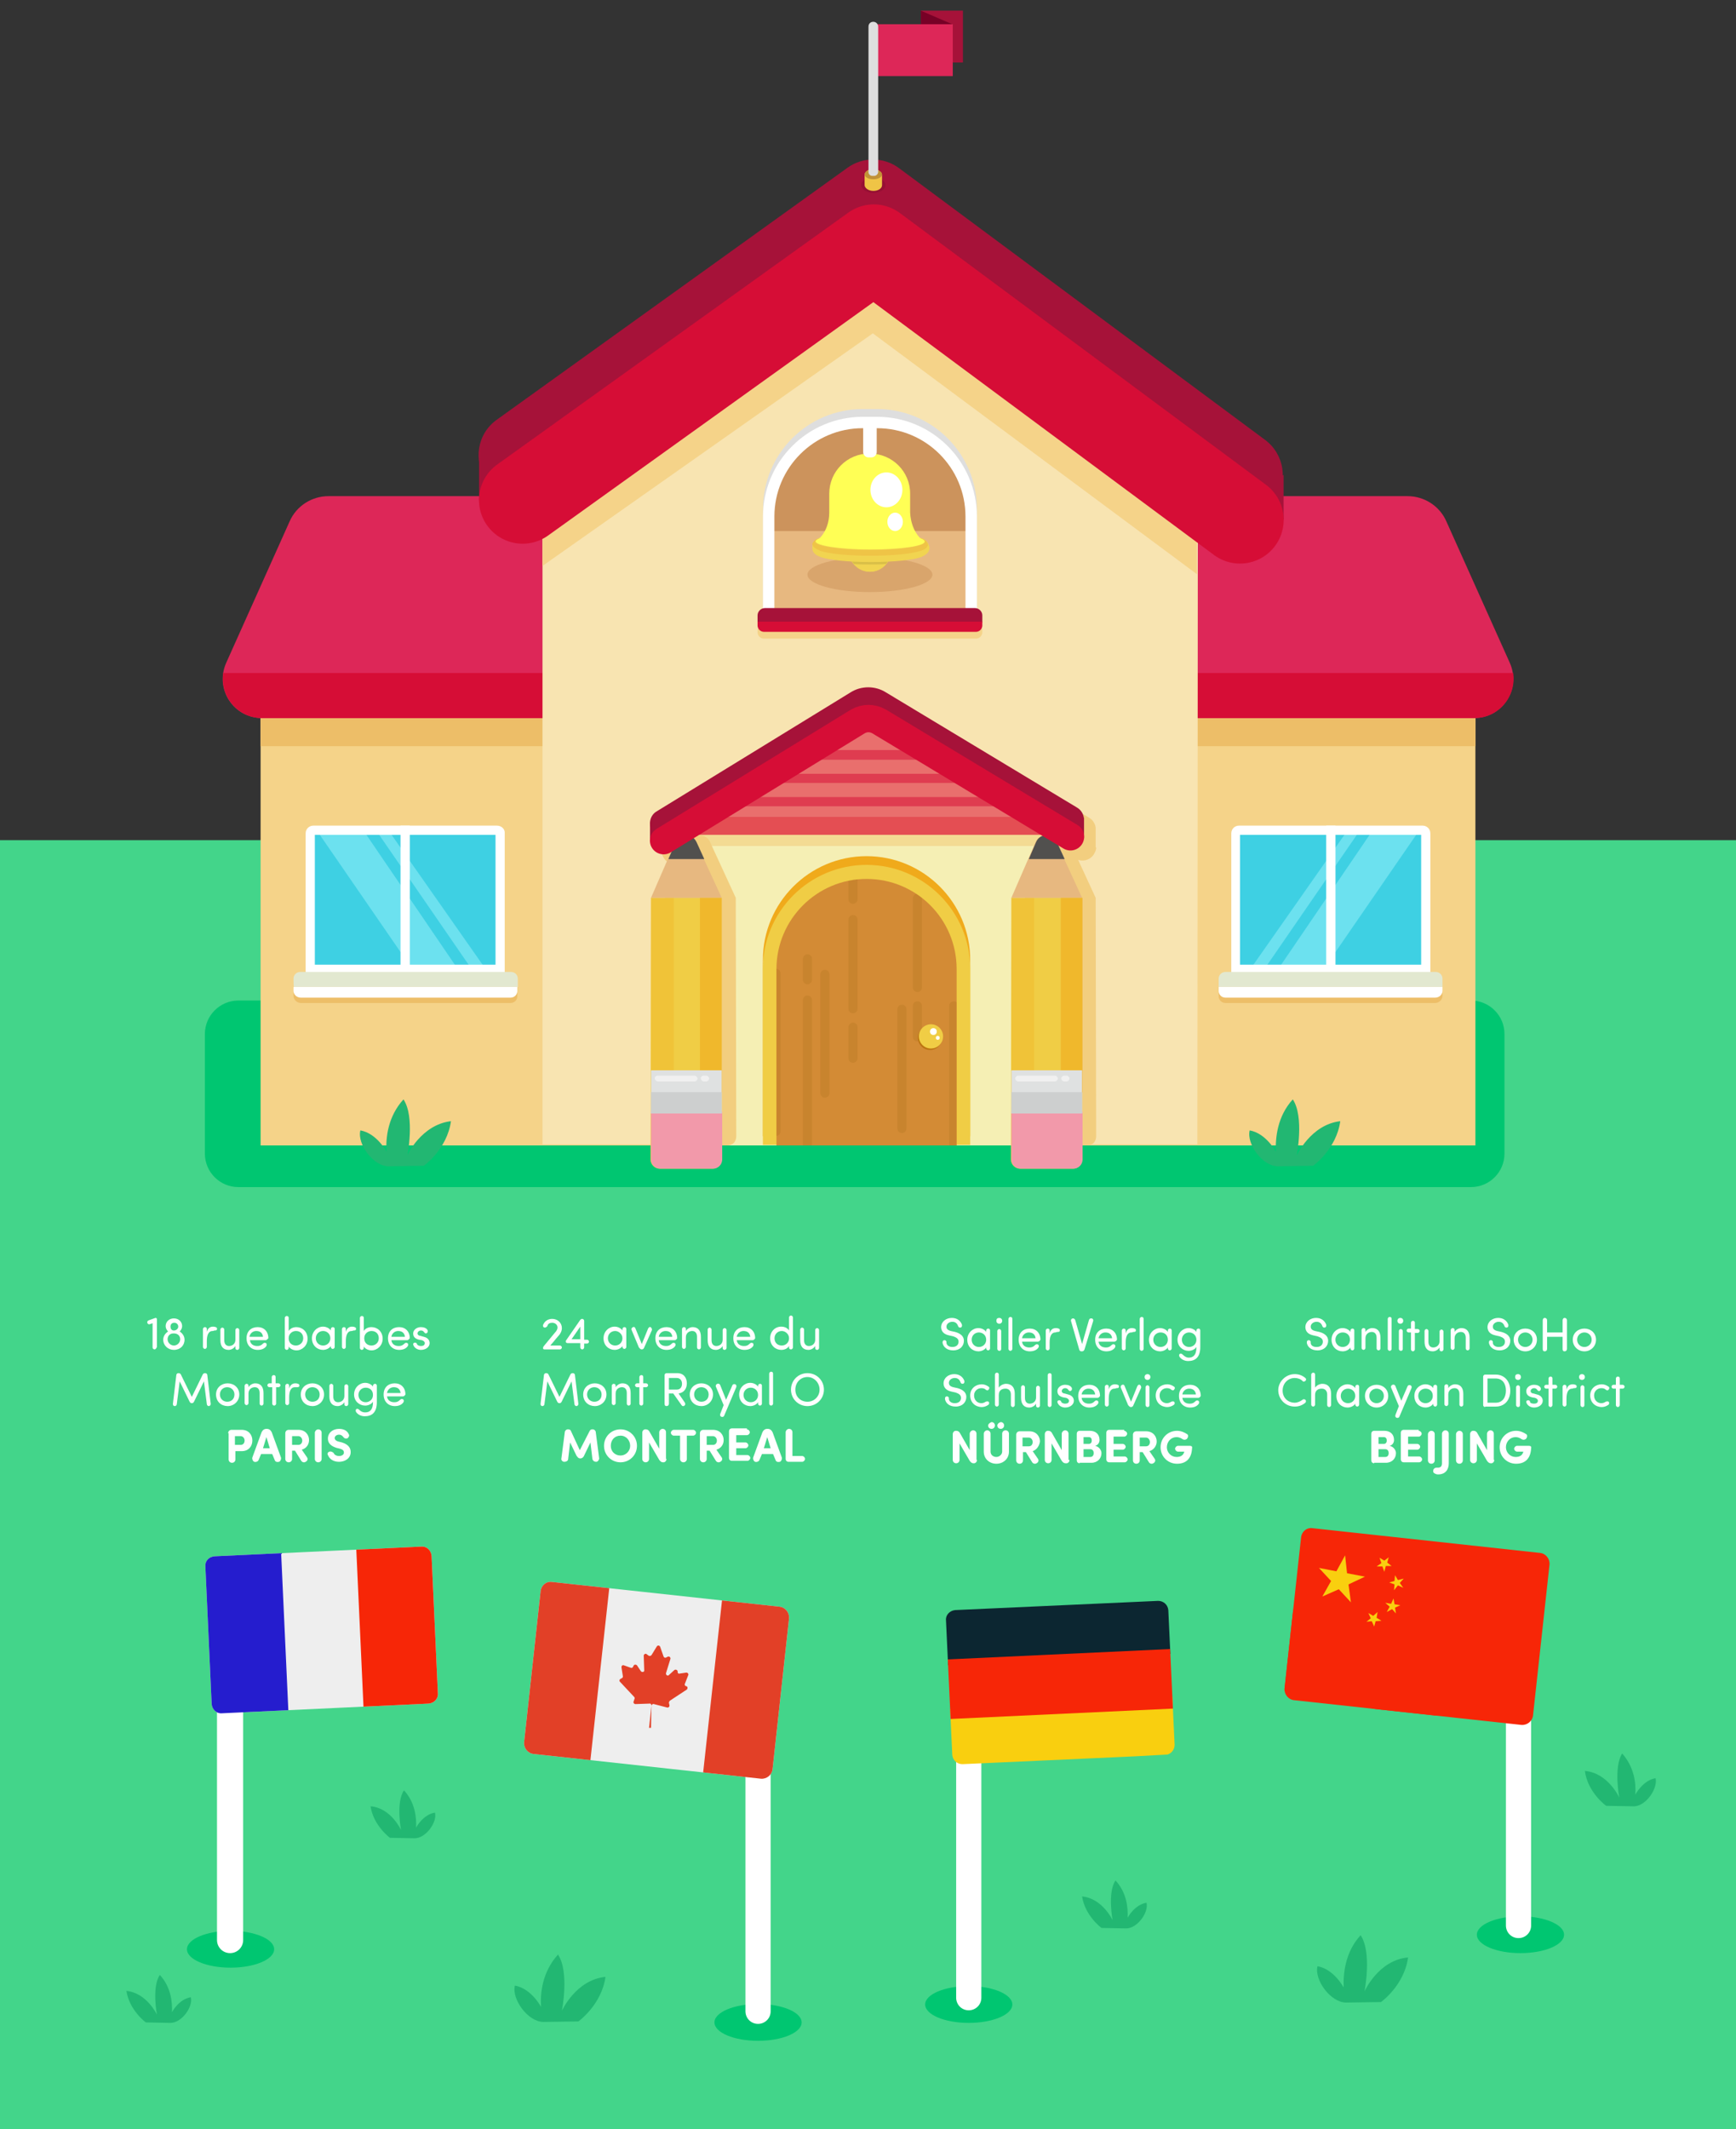 <?xml version="1.0" encoding="utf-8"?>
<!-- Generator: Adobe Illustrator 27.0.0, SVG Export Plug-In . SVG Version: 6.00 Build 0)  -->
<svg version="1.1" id="Layer_2_00000114793223486116716140000009728174297426899085_"
	 xmlns="http://www.w3.org/2000/svg" xmlns:xlink="http://www.w3.org/1999/xlink" x="0px" y="0px" viewBox="0 0 358.4 439.4"
	 style="enable-background:new 0 0 358.4 439.4;" xml:space="preserve">
<rect x="0" y="0" width="358.4" height="439.4" fill="#333333" stroke="none"/>
<style type="text/css">
	.st0{clip-path:url(#SVGID_00000141437798854441467500000002040501251761466277_);}
	.st1{fill:#43D58A;}
	.st2{fill:#00C671;}
	.st3{fill:#F5D389;}
	.st4{fill:#EDBE68;}
	.st5{fill:#DD2758;}
	.st6{fill:#D60D36;}
	.st7{fill:#3ED0E3;}
	.st8{opacity:0.57;fill:#8FECF8;enable-background:new    ;}
	.st9{fill:#FFFFFF;}
	.st10{fill:#E2E8D0;}
	.st11{fill:#F8E4B1;}
	.st12{fill:#F2CE7F;}
	.st13{fill:#F5EFB4;}
	.st14{opacity:0.61;fill:#F2CE7F;enable-background:new    ;}
	.st15{fill:#A61239;}
	.st16{fill:#E44E53;}
	.st17{opacity:0.2;fill:#FFF6DA;enable-background:new    ;}
	.st18{opacity:0.52;}
	.st19{fill:#F0CD45;}
	.st20{fill:#E7B880;}
	.st21{fill:#51504E;}
	.st22{opacity:0.3;fill:#F0AA1B;enable-background:new    ;}
	.st23{opacity:0.6;fill:#F0AA1B;enable-background:new    ;}
	.st24{fill:#F299AA;}
	.st25{fill:#DFE1E1;}
	.st26{fill:#CDCFCF;}
	.st27{fill:#F0F0F0;}
	.st28{fill:#F0AA1B;}
	.st29{fill:none;stroke:#D60D36;stroke-width:5.65;stroke-linecap:round;stroke-linejoin:round;}
	.st30{fill:#D38B35;}
	.st31{opacity:0.3;}
	.st32{clip-path:url(#SVGID_00000015321494979334930230000014716735350543090612_);}
	.st33{fill:none;stroke:#AF711D;stroke-width:1.88;stroke-linecap:round;stroke-linejoin:round;}
	.st34{fill:#BC7411;}
	.st35{fill:none;stroke:#DEDEDE;stroke-width:2.35;stroke-linecap:round;stroke-linejoin:round;}
	.st36{fill:#CC935C;}
	.st37{opacity:0.53;fill:#CC935C;enable-background:new    ;}
	.st38{clip-path:url(#SVGID_00000075879434407329172270000002309318857487777921_);}
	.st39{fill:#F1D450;}
	.st40{opacity:0.1;enable-background:new    ;}
	.st41{fill:#FFFF55;}
	.st42{fill:#EFC446;}
	.st43{fill:none;stroke:#FFFFFF;stroke-width:2.35;stroke-linecap:round;stroke-linejoin:round;}
	.st44{fill:none;stroke:#D60D36;stroke-width:18.03;stroke-linecap:round;stroke-linejoin:round;}
	.st45{fill:#770126;}
	.st46{fill:#C19237;}
	.st47{fill:#DEDEDE;}
	.st48{clip-path:url(#SVGID_00000124147959438091917480000007339167841270837179_);}
	.st49{fill:#F9CF0F;}
	.st50{fill:#0C2631;}
	.st51{fill:#F72607;}
	.st52{clip-path:url(#SVGID_00000176034538670444829180000002930186620615414453_);}
	.st53{enable-background:new    ;}
	.st54{clip-path:url(#SVGID_00000137823468953894851260000006823749680343544211_);}
	.st55{fill:#EEEEEE;}
	.st56{fill:#251DCE;}
	.st57{clip-path:url(#SVGID_00000048459327554698802740000011285264717676780947_);}
	.st58{fill:#E24027;}
	.st59{fill:#22B772;}
</style>
<g id="Layer_1-2">
	<g>
		<g>
			<defs>
				<rect id="SVGID_1_" width="358.4" height="439.4"/>
			</defs>
			<clipPath id="SVGID_00000170993630263320351650000002547256293440698030_">
				<use xlink:href="#SVGID_1_"  style="overflow:visible;"/>
			</clipPath>
			<g style="clip-path:url(#SVGID_00000170993630263320351650000002547256293440698030_);">
				<rect x="-185.6" y="173.4" class="st1" width="729.6" height="268.4"/>
				<path class="st2" d="M49.2,206.5h254.5c3.8,0,6.9,3.1,6.9,6.9v24.7c0,3.8-3.1,6.9-6.9,6.9H49.2c-3.8,0-6.9-3.1-6.9-6.9v-24.7
					C42.3,209.6,45.4,206.5,49.2,206.5z"/>
				<rect x="215.8" y="145.2" class="st3" width="88.8" height="91.2"/>
				<rect x="227.3" y="145.2" class="st4" width="77.3" height="8.8"/>
				<path class="st5" d="M157.5,102.4h133.1c3.4,0,6.6,2,8,5.2l13.1,29.2c2.4,5.4-1.5,11.4-7.4,11.4H178.1L157.5,102.4L157.5,102.4z
					"/>
				<path class="st6" d="M222.3,148.2h82.1c5.1,0,8.7-4.6,8-9.3h-90L222.3,148.2L222.3,148.2z"/>
				<rect x="255.1" y="171.3" class="st7" width="39.2" height="28.6"/>
				<polygon class="st8" points="283.5,171.2 263,201.3 272.4,201.3 293.2,171.1 				"/>
				<polygon class="st8" points="280.6,171.6 260.9,200.2 258,200.2 278.4,171.1 				"/>
				<path class="st9" d="M273.8,172.3v26.8H256v-26.8H273.8 M275.7,170.4h-19.9c-0.9,0-1.6,0.7-1.6,1.6v29h21.5V170.4L275.7,170.4
					L275.7,170.4z"/>
				<path class="st9" d="M293.4,172.3v26.8h-17.7v-26.8H293.4 M293.7,170.4h-19.9V201h21.5v-29C295.3,171.1,294.6,170.4,293.7,170.4
					L293.7,170.4L293.7,170.4z"/>
				<path class="st10" d="M297.8,203.7h-46.2V202c0-0.8,0.6-1.4,1.4-1.4h43.4c0.8,0,1.4,0.6,1.4,1.4V203.7z"/>
				<path class="st4" d="M296.3,207H253c-0.8,0-1.4-0.6-1.4-1.4v-0.8h46.2v0.8C297.8,206.3,297.1,207,296.3,207L296.3,207z"/>
				<path class="st9" d="M296.3,205.9H253c-0.8,0-1.4-0.6-1.4-1.4v-0.8h46.2v0.8C297.8,205.3,297.1,205.9,296.3,205.9L296.3,205.9z"
					/>
				<rect x="53.8" y="145.2" class="st3" width="88.8" height="91.2"/>
				<rect x="53.8" y="145.2" class="st4" width="77.3" height="8.8"/>
				<path class="st5" d="M200.9,102.4H67.8c-3.4,0-6.6,2-8,5.2l-13.1,29.2c-2.4,5.4,1.5,11.4,7.4,11.4h126.2L200.9,102.4
					L200.9,102.4z"/>
				<path class="st6" d="M136.1,148.2h-82c-5.1,0-8.7-4.6-8-9.3h90V148.2L136.1,148.2z"/>
				<rect x="64.1" y="171.3" class="st7" width="39.2" height="28.6"/>
				<polygon class="st8" points="74.9,171.2 95.4,201.3 86,201.3 65.2,171.1 				"/>
				<polygon class="st8" points="77.8,171.6 97.5,200.2 100.4,200.2 80,171.1 				"/>
				<path class="st9" d="M102.3,172.3v26.8H84.6v-26.8H102.3 M102.6,170.4H82.7V201h21.5v-29C104.3,171.1,103.5,170.4,102.6,170.4
					L102.6,170.4L102.6,170.4z"/>
				<path class="st9" d="M82.7,172.3v26.8H65v-26.8H82.7 M84.6,170.4H64.7c-0.9,0-1.6,0.7-1.6,1.6v29h21.5V170.4L84.6,170.4
					L84.6,170.4z"/>
				<path class="st10" d="M60.7,203.7h46.2V202c0-0.8-0.6-1.4-1.4-1.4H62c-0.8,0-1.4,0.6-1.4,1.4C60.6,202.1,60.6,203.7,60.7,203.7z
					"/>
				<path class="st4" d="M62.1,207h43.3c0.8,0,1.4-0.6,1.4-1.4v-0.8H60.6v0.8C60.6,206.3,61.3,207,62.1,207L62.1,207z"/>
				<path class="st9" d="M62.1,205.9h43.3c0.8,0,1.4-0.6,1.4-1.4v-0.8H60.6v0.8C60.6,205.3,61.3,205.9,62.1,205.9L62.1,205.9z"/>
				<path class="st11" d="M173.7,54.7c3.6-2.6,9.4-2.6,13,0l58,42.4c1.6,1.2,2.6,3.1,2.6,5l-0.1,134.1H112v-134c0-2,1-3.9,2.6-5.1
					L173.7,54.7L173.7,54.7z"/>
				<path class="st12" d="M226.2,174.8c0-0.1,0-0.1,0-0.2v-3.4c0-0.1,0-0.1,0-0.2v-0.2l0,0c-0.1-0.8-0.6-1.6-1.3-2L185.3,145
					c-2.3-1.4-5.1-1.4-7.3,0l-40.1,24.6c-0.9,0.6-1.4,1.6-1.3,2.6v3.1c-0.1,0.6,0.1,1.2,0.4,1.7c0.5,0.9,1.5,1.4,2.4,1.4
					c0.5,0,1-0.1,1.5-0.4l40.1-24.6c0.4-0.3,1-0.3,1.5,0l39.5,23.8c1.3,0.8,3.1,0.4,3.9-1c0.2-0.4,0.4-0.8,0.4-1.2l0,0L226.2,174.8
					L226.2,174.8z"/>
				<rect x="140.1" y="166.9" class="st13" width="77.4" height="69.5"/>
				<path class="st14" d="M140.7,170.9l35.7-21.9c1.7-1,3.8-1,5.5,0l35.7,21.9c1.7,1.1,1,3.7-1.1,3.7h-74.9
					C139.7,174.6,139,171.9,140.7,170.9L140.7,170.9z"/>
				<path class="st12" d="M226.2,185.3l-5.3-11.5c-0.5-1.2-1.8-1.6-2.8-1.3c-0.6,0.2-1.2,0.6-1.5,1.3l-5,11.5l0,0v49.2
					c0,0.4,0.1,0.8,0.3,1.1c0.1,0.2,0.3,0.4,0.5,0.5c0.3,0.2,0.7,0.3,1.1,0.3h10.9c0.4,0,0.8-0.1,1.1-0.3c0.2-0.1,0.4-0.3,0.5-0.5
					c0.2-0.3,0.3-0.7,0.3-1.1L226.2,185.3L226.2,185.3L226.2,185.3z"/>
				<path class="st12" d="M151.9,185.3l-5.3-11.5c-0.5-1.2-1.8-1.6-2.8-1.3c-0.6,0.2-1.2,0.6-1.5,1.3l-5,11.5l0,0v49.2
					c0,0.4,0.1,0.8,0.3,1.1c0.1,0.2,0.3,0.4,0.5,0.5c0.3,0.2,0.7,0.3,1.1,0.3h10.9c0.4,0,0.8-0.1,1.1-0.3c0.2-0.1,0.4-0.3,0.5-0.5
					c0.2-0.3,0.3-0.7,0.3-1.1L151.9,185.3L151.9,185.3L151.9,185.3z"/>
				<path class="st15" d="M137,172.8c-0.9,0-1.9-0.5-2.4-1.4c-0.8-1.3-0.4-3.1,0.9-3.9l40.1-24.6c2.2-1.4,5.1-1.4,7.3,0l39.5,23.8
					c1.3,0.8,1.8,2.5,1,3.9c-0.8,1.3-2.5,1.8-3.9,1L180,147.8c-0.4-0.3-1-0.3-1.5,0l-40.1,24.6C138,172.6,137.5,172.8,137,172.8
					L137,172.8z"/>
				<polygon class="st15" points="223.8,173 223.8,168.8 221.6,168.6 				"/>
				<polygon class="st15" points="134.2,173.7 134.2,169.7 137.4,169.9 136.8,173 				"/>
				<path class="st16" d="M140.7,168.6l35.7-21.9c1.7-1,3.8-1,5.5,0l35.7,21.9c1.7,1.1,1,3.7-1.1,3.7h-74.9
					C139.7,172.3,139,169.7,140.7,168.6L140.7,168.6z"/>
				<path class="st17" d="M149.1,168.6c-0.3,0-0.4-0.4-0.2-0.6l29.5-18c0.2-0.1,0.5-0.2,0.8-0.2s0.6,0.1,0.8,0.2l29.5,18
					c0.3,0.2,0.2,0.6-0.2,0.6H149.1L149.1,168.6z"/>
				<g class="st18">
					<polygon class="st6" points="167.2,156.8 191.2,156.8 188,154.8 170.4,154.8 					"/>
					<polygon class="st6" points="199.1,161.6 195.9,159.7 162.5,159.7 159.4,161.6 					"/>
					<polygon class="st6" points="207,166.4 203.8,164.5 154.6,164.5 151.5,166.4 					"/>
				</g>
				<path class="st19" d="M208.8,185.3h14.6v54c0,1-0.8,1.9-1.9,1.9h-10.9c-1,0-1.9-0.8-1.9-1.9L208.8,185.3L208.8,185.3z"/>
				<path class="st20" d="M208.8,185.3h14.6l-5.3-11.5c-0.9-1.9-3.5-1.9-4.3,0L208.8,185.3z"/>
				<path class="st21" d="M219.8,177.3l-1.6-3.5c-0.9-1.9-3.5-1.9-4.3,0l-1.5,3.5H219.8L219.8,177.3z"/>
				<rect x="208.8" y="185.3" class="st22" width="4.7" height="40.2"/>
				<rect x="219" y="185.3" class="st23" width="4.5" height="40.2"/>
				<path class="st24" d="M208.8,229.4v9.9c0,1,0.8,1.9,1.9,1.9h10.9c1,0,1.9-0.8,1.9-1.9v-9.9H208.8z"/>
				<rect x="208.8" y="220.9" class="st25" width="14.6" height="8.9"/>
				<rect x="208.8" y="225.4" class="st26" width="14.6" height="4.4"/>
				<path class="st27" d="M210.2,222h7.6c0.3,0,0.6,0.3,0.6,0.6l0,0c0,0.3-0.3,0.6-0.6,0.6h-7.6c-0.3,0-0.6-0.3-0.6-0.6l0,0
					C209.6,222.3,209.9,222,210.2,222z"/>
				<path class="st27" d="M219.7,222h0.5c0.3,0,0.6,0.3,0.6,0.6l0,0c0,0.3-0.3,0.6-0.6,0.6h-0.5c-0.3,0-0.6-0.3-0.6-0.6l0,0
					C219.1,222.3,219.4,222,219.7,222z"/>
				<path class="st19" d="M134.4,185.3H149v54c0,1-0.8,1.9-1.9,1.9h-10.9c-1,0-1.9-0.8-1.9-1.9L134.4,185.3L134.4,185.3z"/>
				<path class="st20" d="M134.4,185.3H149l-5.3-11.5c-0.9-1.9-3.5-1.9-4.3,0L134.4,185.3z"/>
				<path class="st21" d="M145.4,177.3l-1.6-3.5c-0.9-1.9-3.5-1.9-4.3,0l-1.5,3.5H145.4L145.4,177.3z"/>
				<rect x="134.4" y="185.3" class="st22" width="4.7" height="40.2"/>
				<rect x="144.5" y="185.3" class="st23" width="4.5" height="40.2"/>
				<path class="st24" d="M134.4,229.4v9.9c0,1,0.8,1.9,1.9,1.9h10.9c1,0,1.9-0.8,1.9-1.9v-9.9H134.4z"/>
				<rect x="134.4" y="220.9" class="st25" width="14.6" height="8.9"/>
				<rect x="134.4" y="225.4" class="st26" width="14.6" height="4.4"/>
				<path class="st27" d="M135.8,222h7.6c0.3,0,0.6,0.3,0.6,0.6l0,0c0,0.3-0.3,0.6-0.6,0.6h-7.6c-0.3,0-0.6-0.3-0.6-0.6l0,0
					C135.1,222.3,135.4,222,135.8,222z"/>
				<path class="st27" d="M145.3,222h0.5c0.3,0,0.6,0.3,0.6,0.6l0,0c0,0.3-0.3,0.6-0.6,0.6h-0.5c-0.3,0-0.6-0.3-0.6-0.6l0,0
					C144.6,222.3,144.9,222,145.3,222z"/>
				<path class="st28" d="M178.9,176.7L178.9,176.7c11.8,0,21.4,9.6,21.4,21.4v36.4h-42.8v-36.4
					C157.5,186.3,167.1,176.7,178.9,176.7L178.9,176.7z"/>
				<path class="st29" d="M137,173.5l40.1-24.6c1.4-0.8,3-0.8,4.4,0l39.5,23.8"/>
				<path class="st19" d="M178.9,178.5L178.9,178.5c11.8,0,21.4,9.6,21.4,21.4v36.4h-42.8v-36.4
					C157.5,188.1,167.1,178.5,178.9,178.5L178.9,178.5z"/>
				<path class="st30" d="M160.3,236.4V200c0-10.2,8.3-18.6,18.6-18.6s18.6,8.3,18.6,18.6v36.4H160.3z"/>
				<g class="st31">
					<g>
						<g>
							<defs>
								<path id="SVGID_00000013888887004310508240000003331246910404879278_" d="M160.3,236.4V200c0-10.2,8.3-18.6,18.6-18.6
									s18.6,8.3,18.6,18.6v36.4H160.3z"/>
							</defs>
							<clipPath id="SVGID_00000167378322391105148020000004813170723158162832_">
								<use xlink:href="#SVGID_00000013888887004310508240000003331246910404879278_"  style="overflow:visible;"/>
							</clipPath>
							<g style="clip-path:url(#SVGID_00000167378322391105148020000004813170723158162832_);">
								<line class="st33" x1="166.7" y1="206.4" x2="166.7" y2="238.9"/>
								<line class="st33" x1="160.2" y1="200.9" x2="160.2" y2="233.5"/>
								<line class="st33" x1="196.9" y1="207.6" x2="196.9" y2="240.1"/>
								<line class="st33" x1="170.3" y1="201.1" x2="170.3" y2="225.6"/>
								<line class="st33" x1="186.2" y1="208.3" x2="186.2" y2="232.9"/>
								<line class="st33" x1="166.7" y1="197.9" x2="166.7" y2="202.2"/>
								<line class="st33" x1="176.1" y1="189.8" x2="176.1" y2="208.2"/>
								<line class="st33" x1="176.1" y1="212" x2="176.1" y2="218.4"/>
								<line class="st33" x1="189.4" y1="185.4" x2="189.4" y2="203.8"/>
								<line class="st33" x1="189.4" y1="207.6" x2="189.4" y2="214"/>
								<line class="st33" x1="176.1" y1="181.2" x2="176.1" y2="185.6"/>
							</g>
						</g>
					</g>
				</g>
				<circle class="st34" cx="192" cy="214.2" r="2.5"/>
				<circle class="st19" cx="192.2" cy="213.9" r="2.5"/>
				<circle class="st9" cx="192.7" cy="212.9" r="0.7"/>
				<circle class="st9" cx="193.6" cy="214.2" r="0.4"/>
				<path class="st3" d="M201.5,131.8h-43.8c-0.7,0-1.3-0.6-1.3-1.3v-0.8h46.4v0.8C202.8,131.2,202.2,131.8,201.5,131.8L201.5,131.8
					z"/>
				<path class="st35" d="M200.5,125.7h-41.8V105c0-10.7,8.7-19.4,19.4-19.4h3c10.7,0,19.4,8.7,19.4,19.4L200.5,125.7L200.5,125.7z"
					/>
				<path class="st36" d="M200.5,127.3h-41.8v-20.7c0-10.7,8.7-19.4,19.4-19.4h3c10.7,0,19.4,8.7,19.4,19.4L200.5,127.3L200.5,127.3
					z"/>
				<rect x="158.7" y="109.6" class="st20" width="41.8" height="17.6"/>
				<ellipse class="st37" cx="179.6" cy="118.6" rx="12.9" ry="3.6"/>
				<g>
					<g>
						<defs>
							<path id="SVGID_00000178165029721932706390000016181731830165328568_" d="M200.5,127.3h-41.8v-20.7
								c0-10.7,8.7-19.4,19.4-19.4h3c10.7,0,19.4,8.7,19.4,19.4L200.5,127.3L200.5,127.3z"/>
						</defs>
						<clipPath id="SVGID_00000109726755514516145350000004156620432807857295_">
							<use xlink:href="#SVGID_00000178165029721932706390000016181731830165328568_"  style="overflow:visible;"/>
						</clipPath>
						<g style="clip-path:url(#SVGID_00000109726755514516145350000004156620432807857295_);">
							<path class="st39" d="M184,113.6c0,2.4-2,4.4-4.4,4.4s-4.4-2-4.4-4.4s2-4.4,4.4-4.4S184,111.2,184,113.6z"/>
							<path class="st39" d="M184,113.6c0,2.4-2,4.4-4.4,4.4s-4.4-2-4.4-4.4s2-4.4,4.4-4.4S184,111.2,184,113.6z"/>
							<path class="st40" d="M175.2,113.2c0,0.1,0,0.2,0,0.3c0,1.1,0.4,2.1,1.1,2.9c1,0.1,2.1,0.1,3.3,0.1c1.1,0,2.3,0,3.3-0.1
								c0.7-0.8,1.1-1.8,1.1-2.9c0-0.1,0-0.2,0-0.4c-1.4-0.1-2.8-0.1-4.4-0.1S176.5,113.1,175.2,113.2L175.2,113.2z"/>
							<path class="st41" d="M191,111.7c-0.1-0.2,0.1-0.3-1.1-0.7c-1.3-1.4-1.9-3.3-2-5.2v-3.9c0-4.6-3.7-8.3-8.4-8.3
								c-4.6,0-8.3,3.7-8.3,8.3v3.9c0,1.9-0.6,3.8-1.9,5.2c-0.4,0.1-0.7,0.3-1,0.5c-0.1,0.1,0,0.5,0,0.6c0,1,5.1,2.2,11.3,2.2
								s11.3-1.2,11.3-2.2C190.9,112,191.1,111.8,191,111.7L191,111.7z"/>
							<path class="st9" d="M181,82c-0.5,0-0.9-0.1-1.4-0.1l0,0c-0.5,0-0.9,0-1.4,0.1v11.3c0,0.6,0.5,1.1,1.1,1.1h0.6
								c0.6,0,1.1-0.5,1.1-1.1L181,82L181,82z"/>
							<ellipse class="st9" cx="183" cy="101.1" rx="3.3" ry="3.6"/>
							<ellipse class="st9" cx="184.8" cy="107.7" rx="1.6" ry="1.9"/>
							<path class="st39" d="M189.9,111c0.7,0.2,1,0.5,1.1,0.7c0,1-5.1,1.7-11.3,1.7s-11.3-0.8-11.3-1.7c0-0.2,0.4-0.5,1.1-0.7
								c-1,0.1-1.8,1-1.8,2s0.5,1.5,1.8,2c1.8,0.6,5.7,1,10.3,1s8.5-0.4,10.3-1c1.1-0.5,1.8-1,1.8-2
								C191.7,111.9,190.9,111.1,189.9,111L189.9,111z"/>
							<path class="st42" d="M167.7,112.3c0.2,0.7,0.6,0.9,1.7,1.4c1.8,0.6,5.7,1,10.3,1s8.5-0.4,10.3-1c1-0.3,1.4-0.6,1.6-1.3
								c-0.2-0.7-0.8-1.2-1.5-1.3c0,0,0,0-0.1,0c0.6,0.2,0.9,0.4,0.9,0.7c0,1-5.1,1.7-11.3,1.7s-11.3-0.8-11.3-1.7
								c0-0.2,0.3-0.5,0.9-0.7c0,0,0,0-0.1,0C168.4,111.2,167.9,111.7,167.7,112.3L167.7,112.3z"/>
						</g>
					</g>
				</g>
				<path class="st43" d="M200.5,127.3h-41.8v-20.7c0-10.7,8.7-19.4,19.4-19.4h3c10.7,0,19.4,8.7,19.4,19.4L200.5,127.3L200.5,127.3
					z"/>
				<path class="st15" d="M202.8,128.4h-46.4V127c0-0.8,0.7-1.5,1.5-1.5h43.4c0.8,0,1.5,0.7,1.5,1.5L202.8,128.4L202.8,128.4z"/>
				<path class="st6" d="M201.5,130.4h-43.8c-0.7,0-1.3-0.6-1.3-1.3v-0.8h46.4v0.8C202.8,129.8,202.2,130.4,201.5,130.4L201.5,130.4
					z"/>
				<path class="st3" d="M112,106.2v10.6l68.2-48l66.9,49.7v-16.2c0-0.9-0.2-1.9-0.6-2.7L176.6,54L112,106.2L112,106.2z"/>
				<path class="st15" d="M255.9,107.1c-1.9,0-3.8-0.6-5.4-1.8l-70.3-52.1l-67.1,48.1c-4.1,2.9-9.7,2-12.6-2.1s-2-9.7,2.1-12.6
					l72.4-52c3.2-2.3,7.5-2.2,10.6,0.1l75.6,56.1c4,3,4.8,8.6,1.9,12.6C261.4,105.8,258.7,107.1,255.9,107.1L255.9,107.1z"/>
				<polygon class="st15" points="265,98 265,107.3 261.5,105.6 260.6,101.1 				"/>
				<polygon class="st15" points="98.9,94.3 98.9,103.3 103.8,102.9 102.8,94.3 				"/>
				<polyline class="st44" points="107.9,103.2 180.4,51.2 256,107.3 				"/>
				<rect x="190.1" y="2.2" class="st15" width="8.7" height="10.7"/>
				<polygon class="st45" points="196.6,5 190.1,2.2 190.1,12.9 196.6,12.9 				"/>
				<rect x="180.8" y="5" class="st5" width="15.9" height="10.7"/>
				<ellipse class="st40" cx="180.3" cy="38.2" rx="2.5" ry="1.6"/>
				<path class="st42" d="M178.5,38.2c0,0.6,0.8,1.2,1.8,1.2s1.8-0.5,1.8-1.2v-2.1c0-0.6-0.8-1.2-1.8-1.2s-1.8,0.5-1.8,1.2V38.2z"/>
				<ellipse class="st46" cx="180.3" cy="36" rx="1.8" ry="1"/>
				<path class="st47" d="M180.5,36.3h-0.4c-0.5,0-0.8-0.4-0.8-0.8v-30c0-0.6,0.4-1,1-1l0,0c0.6,0,1,0.5,1,1v30
					C181.3,35.9,180.9,36.3,180.5,36.3L180.5,36.3z"/>
				<ellipse class="st2" cx="200" cy="413.7" rx="9" ry="3.8"/>
				<ellipse class="st2" cx="313.9" cy="399.3" rx="9" ry="3.8"/>
				<path class="st9" d="M200,360.4L200,360.4c1.5,0,2.6,1.2,2.6,2.6v49.3c0,1.5-1.2,2.6-2.6,2.6l0,0c-1.5,0-2.6-1.2-2.6-2.6V363
					C197.4,361.6,198.5,360.4,200,360.4z"/>
				<g>
					<g>
						<defs>
							<path id="SVGID_00000023998095018407727380000008937872661871538079_" d="M197.2,332.3l41.9-1.9c1.1,0,2,0.8,2.1,1.9
								l1.3,27.8c0,1.1-0.8,2-1.9,2.1l-41.9,1.9c-1.1,0-2-0.8-2.1-1.9l-1.3-27.8C195.2,333.3,196.1,332.4,197.2,332.3z"/>
						</defs>
						<clipPath id="SVGID_00000114792957967048946210000002765749872254578575_">
							<use xlink:href="#SVGID_00000023998095018407727380000008937872661871538079_"  style="overflow:visible;"/>
						</clipPath>
						<g style="clip-path:url(#SVGID_00000114792957967048946210000002765749872254578575_);">
							<path class="st49" d="M195.9,362.9c0,0.9,0.9,1.6,1.9,1.6l43.5-2.4c1,0,1.8-0.8,1.8-1.8l-0.3-10.2l-47.1,2.6L195.9,362.9z"/>
							<path class="st50" d="M240.3,329.6l-43.5,2.2c-1,0-1.8,0.8-1.8,1.6l0.3,10.3l47.1-2.4l-0.3-10.3
								C242.1,330.1,241.3,329.5,240.3,329.6L240.3,329.6z"/>
							<polygon class="st51" points="195.7,354.8 242.8,352.6 242.4,340.3 195.3,342.5 							"/>
						</g>
					</g>
				</g>
				<path class="st9" d="M313.5,345.5L313.5,345.5c1.5,0,2.6,1.2,2.6,2.6v49.3c0,1.5-1.2,2.6-2.6,2.6l0,0c-1.5,0-2.6-1.2-2.6-2.6
					v-49.3C310.9,346.7,312,345.5,313.5,345.5z"/>
				<g>
					<g>
						<defs>
							<path id="SVGID_00000109750032782330825520000014533533106963818916_" d="M271,315.4l46.9,5.1c1.2,0.1,2.1,1.2,2,2.4
								l-3.4,31.1c-0.1,1.2-1.2,2.1-2.4,2l-46.9-5.1c-1.2-0.1-2.1-1.2-2-2.4l3.4-31.1C268.7,316.1,269.8,315.2,271,315.4z"/>
						</defs>
						<clipPath id="SVGID_00000120532216074758401770000013789247911620282279_">
							<use xlink:href="#SVGID_00000109750032782330825520000014533533106963818916_"  style="overflow:visible;"/>
						</clipPath>
						<g style="clip-path:url(#SVGID_00000120532216074758401770000013789247911620282279_);">
							<path class="st51" d="M271,315.4l46.9,5.1c1.2,0.1,2.1,1.2,2,2.4l-3.4,31.1c-0.1,1.2-1.2,2.1-2.4,2l-46.9-5.1
								c-1.2-0.1-2.1-1.2-2-2.4l3.4-31.1C268.7,316.1,269.8,315.2,271,315.4z"/>
							<polygon class="st51" points="296.2,355.1 263.9,348.8 270,316.5 302.4,322.9 							"/>
							<polygon class="st49" points="277.7,321 278.1,324.7 281.8,325.4 278.4,327 278.9,330.7 276.4,328 273,329.5 274.8,326.3 
								272.3,323.6 275.9,324.3 							"/>
							<polygon class="st49" points="286.7,321.4 286.4,322.5 287.3,323.2 286.1,323.2 285.8,324.4 285.4,323.3 284.2,323.3 
								285.2,322.6 284.8,321.5 285.8,322.1 							"/>
							<polygon class="st49" points="289.8,325.8 289,326.7 289.7,327.7 288.6,327.2 287.8,328.2 287.9,327 286.8,326.6 
								287.9,326.3 288,325.1 288.6,326.1 							"/>
							<polygon class="st49" points="287.7,329.9 287.9,331.1 289.1,331.3 288,331.8 288.2,333 287.4,332.1 286.3,332.7 
								286.9,331.6 286,330.8 287.2,331 							"/>
							<polygon class="st49" points="284.4,332.7 284.2,333.9 285.2,334.5 284,334.6 283.7,335.7 283.2,334.6 282.1,334.7 283,334 
								282.5,332.9 283.5,333.5 							"/>
						</g>
					</g>
				</g>
				<g class="st53">
					<path class="st9" d="M196.6,278c0.9,0,1.3-0.5,1.3-1.1c0-0.7-0.6-0.9-1.1-1.1l-0.9-0.2c-1.4-0.3-1.6-1.2-1.6-1.7
						c0-1.1,1-1.9,2.2-1.9c1.1,0,1.8,0.6,2.1,1.4c0,0.1,0,0.1,0,0.2c0,0.2-0.1,0.4-0.4,0.4c-0.2,0-0.3-0.1-0.4-0.3
						c-0.2-0.6-0.6-0.9-1.2-0.9c-0.6,0-1.2,0.4-1.2,1c0,0.3,0.1,0.7,0.9,0.9l0.9,0.2c1.1,0.3,1.8,0.9,1.8,1.8c0,1.1-0.8,2-2.2,2
						c-1.2,0-2-0.6-2.2-1.5c0-0.1,0-0.1,0-0.2c0-0.3,0.2-0.4,0.4-0.4c0.2,0,0.3,0.1,0.4,0.3C195.3,277.6,195.9,278,196.6,278z"/>
					<path class="st9" d="M203.6,278.1c-0.3,0.5-1,0.8-1.6,0.8c-1.2,0-2.3-0.9-2.3-2.4c0-1.4,1.1-2.4,2.3-2.4c0.6,0,1.3,0.3,1.6,0.8
						v-0.3c0-0.2,0.2-0.4,0.4-0.4c0.3,0,0.4,0.2,0.4,0.4v3.7c0,0.2-0.2,0.4-0.4,0.4c-0.2,0-0.4-0.2-0.4-0.4V278.1z M202.1,275
						c-0.8,0-1.5,0.6-1.5,1.5c0,0.9,0.7,1.5,1.5,1.5c0.8,0,1.5-0.6,1.5-1.5C203.6,275.5,202.8,275,202.1,275z"/>
					<path class="st9" d="M206.3,272c0.3,0,0.6,0.2,0.6,0.6s-0.3,0.6-0.6,0.6c-0.3,0-0.6-0.2-0.6-0.6S205.9,272,206.3,272z
						 M206.7,274.7c0-0.2-0.2-0.4-0.4-0.4c-0.2,0-0.4,0.2-0.4,0.4v3.7c0,0.2,0.2,0.4,0.4,0.4c0.3,0,0.4-0.2,0.4-0.4V274.7z"/>
					<path class="st9" d="M209,278.4c0,0.2-0.2,0.4-0.4,0.4c-0.2,0-0.4-0.2-0.4-0.4v-6.2c0-0.2,0.2-0.4,0.4-0.4
						c0.3,0,0.4,0.2,0.4,0.4V278.4z"/>
					<path class="st9" d="M214.3,276.9H211c0.1,0.8,0.7,1.2,1.5,1.2c0.5,0,0.8-0.1,1.2-0.5c0.2-0.2,0.4-0.2,0.6-0.1
						c0.2,0.1,0.2,0.4,0.1,0.6c-0.4,0.6-1.1,0.8-1.8,0.8c-1.3,0-2.3-0.9-2.3-2.4s1-2.3,2.3-2.3c1.3,0,2.2,0.9,2.2,2.3
						C214.7,276.7,214.5,276.9,214.3,276.9z M213.8,276.2c-0.1-0.8-0.6-1.2-1.4-1.2c-0.7,0-1.3,0.5-1.4,1.2H213.8z"/>
				</g>
				<g class="st53">
					<path class="st9" d="M217.9,275c-0.9,0-1.2,0.9-1.2,2.1v1.2c0,0.2-0.2,0.4-0.4,0.4c-0.2,0-0.4-0.2-0.4-0.4v-3.7
						c0-0.2,0.2-0.4,0.4-0.4c0.3,0,0.4,0.2,0.4,0.4v0.6c0.2-0.8,0.7-1.1,1.3-1.1c0.3,0,0.9,0.1,0.8,0.5c0,0.3-0.3,0.3-0.6,0.3
						C218,275,217.9,275,217.9,275z"/>
				</g>
				<g class="st53">
					<path class="st9" d="M221.1,272.6c0,0,0-0.1,0-0.1c0-0.2,0.2-0.4,0.4-0.4c0.2,0,0.4,0.1,0.5,0.4l1.4,4.9l1.4-4.9
						c0.1-0.3,0.2-0.4,0.5-0.4c0.3,0,0.4,0.2,0.4,0.4c0,0,0,0.1,0,0.1l-1.8,5.9c-0.1,0.2-0.2,0.4-0.5,0.4h-0.1
						c-0.3,0-0.4-0.1-0.5-0.4L221.1,272.6z"/>
				</g>
				<g class="st53">
					<path class="st9" d="M230.1,276.9h-3.3c0.1,0.8,0.7,1.2,1.5,1.2c0.5,0,0.8-0.1,1.2-0.5c0.2-0.2,0.4-0.2,0.6-0.1
						c0.2,0.1,0.2,0.4,0.1,0.6c-0.4,0.6-1.1,0.8-1.8,0.8c-1.3,0-2.3-0.9-2.3-2.4s1-2.3,2.3-2.3c1.3,0,2.2,0.9,2.2,2.3
						C230.5,276.7,230.3,276.9,230.1,276.9z M229.6,276.2c-0.1-0.8-0.6-1.2-1.4-1.2c-0.7,0-1.3,0.5-1.4,1.2H229.6z"/>
					<path class="st9" d="M233.6,275c-0.9,0-1.2,0.9-1.2,2.1v1.2c0,0.2-0.2,0.4-0.4,0.4c-0.2,0-0.4-0.2-0.4-0.4v-3.7
						c0-0.2,0.2-0.4,0.4-0.4c0.3,0,0.4,0.2,0.4,0.4v0.6c0.2-0.8,0.7-1.1,1.3-1.1c0.3,0,0.9,0.1,0.8,0.5c0,0.3-0.3,0.3-0.6,0.3
						C233.8,275,233.7,275,233.6,275z"/>
					<path class="st9" d="M236.1,278.4c0,0.2-0.2,0.4-0.4,0.4c-0.2,0-0.4-0.2-0.4-0.4v-6.2c0-0.2,0.2-0.4,0.4-0.4
						c0.3,0,0.4,0.2,0.4,0.4V278.4z"/>
					<path class="st9" d="M241.1,278.1c-0.3,0.5-1,0.8-1.6,0.8c-1.2,0-2.3-0.9-2.3-2.4c0-1.4,1.1-2.4,2.3-2.4c0.6,0,1.3,0.3,1.6,0.8
						v-0.3c0-0.2,0.2-0.4,0.4-0.4c0.3,0,0.4,0.2,0.4,0.4v3.7c0,0.2-0.2,0.4-0.4,0.4c-0.2,0-0.4-0.2-0.4-0.4V278.1z M239.6,275
						c-0.8,0-1.5,0.6-1.5,1.5c0,0.9,0.7,1.5,1.5,1.5c0.8,0,1.5-0.6,1.5-1.5C241.1,275.5,240.4,275,239.6,275z"/>
					<path class="st9" d="M245.4,280.2c1,0,1.6-0.6,1.6-2.1c0,0,0-0.1,0-0.1c-0.3,0.5-1,0.8-1.6,0.8c-1.2,0-2.3-0.9-2.3-2.3
						c0-1.4,1.1-2.4,2.3-2.4c0.6,0,1.3,0.3,1.6,0.8v-0.3c0-0.2,0.2-0.4,0.4-0.4c0.3,0,0.4,0.2,0.4,0.4v3.4c0,2.1-1,2.9-2.5,2.9
						c-0.7,0-1.4-0.3-1.8-0.9c-0.1-0.2-0.1-0.5,0.1-0.6c0.2-0.1,0.4,0,0.6,0.2C244.6,280,245,280.2,245.4,280.2z M245.5,275
						c-0.8,0-1.5,0.6-1.5,1.5c0,0.9,0.7,1.5,1.5,1.5c0.7,0,1.5-0.5,1.5-1.5C247,275.6,246.3,275,245.5,275z"/>
				</g>
				<g class="st53">
					<path class="st9" d="M197.1,289.6c0.9,0,1.3-0.5,1.3-1.1c0-0.7-0.6-0.9-1.1-1.1l-0.9-0.2c-1.4-0.3-1.6-1.2-1.6-1.7
						c0-1.1,1-1.9,2.2-1.9c1.1,0,1.8,0.6,2.1,1.4c0,0.1,0,0.1,0,0.2c0,0.2-0.1,0.4-0.4,0.4c-0.2,0-0.3-0.1-0.4-0.3
						c-0.2-0.6-0.6-0.9-1.2-0.9c-0.6,0-1.2,0.4-1.2,1c0,0.3,0.1,0.7,0.9,0.9l0.9,0.2c1.1,0.3,1.8,0.9,1.8,1.8c0,1.1-0.8,2-2.2,2
						c-1.2,0-2-0.6-2.2-1.5c0-0.1,0-0.1,0-0.2c0-0.3,0.2-0.4,0.4-0.4c0.2,0,0.3,0.1,0.4,0.3C195.8,289.2,196.4,289.6,197.1,289.6z"
						/>
					<path class="st9" d="M202.6,289.6c0.3,0,0.6-0.1,0.9-0.3c0.2-0.1,0.5-0.1,0.6,0c0.2,0.2,0.1,0.5,0,0.6
						c-0.4,0.3-0.9,0.5-1.4,0.5c-1.3,0-2.4-0.9-2.4-2.4c0-1.4,1.1-2.3,2.4-2.3c0.5,0,1,0.2,1.4,0.5c0.2,0.1,0.2,0.4,0,0.6
						c-0.1,0.2-0.4,0.2-0.6,0c-0.2-0.2-0.5-0.3-0.9-0.3c-0.8,0-1.5,0.6-1.5,1.5C201.1,289,201.8,289.6,202.6,289.6z"/>
					<path class="st9" d="M209.5,290c0,0.2-0.2,0.4-0.4,0.4c-0.2,0-0.4-0.2-0.4-0.4v-2.2c0-0.7-0.4-1.2-1.1-1.2s-1.4,0.3-1.4,1.3v2
						c0,0.2-0.2,0.4-0.4,0.4c-0.2,0-0.4-0.2-0.4-0.4v-6.2c0-0.2,0.2-0.4,0.4-0.4c0.3,0,0.4,0.2,0.4,0.4v2.7c0.3-0.5,1-0.8,1.5-0.8
						c1.1,0,1.8,0.7,1.8,2V290z"/>
					<path class="st9" d="M213.9,289.7c-0.3,0.5-0.9,0.8-1.4,0.8c-1.1,0-1.7-0.7-1.7-2v-2.2c0-0.2,0.2-0.4,0.4-0.4
						c0.2,0,0.4,0.2,0.4,0.4v2.2c0,0.8,0.4,1.2,1,1.2c0.6,0,1.3-0.4,1.3-1.3v-2c0-0.2,0.2-0.4,0.4-0.4c0.2,0,0.4,0.2,0.4,0.4v3.7
						c0,0.2-0.2,0.4-0.4,0.4c-0.3,0-0.4-0.2-0.4-0.4V289.7z"/>
					<path class="st9" d="M217.1,290c0,0.2-0.2,0.4-0.4,0.4c-0.2,0-0.4-0.2-0.4-0.4v-6.2c0-0.2,0.2-0.4,0.4-0.4
						c0.3,0,0.4,0.2,0.4,0.4V290z"/>
					<path class="st9" d="M219.9,289.7c0.5,0,0.8-0.2,0.8-0.6c0-0.3-0.3-0.5-0.6-0.6l-0.6-0.1c-0.8-0.2-1.2-0.6-1.2-1.3
						c0-0.7,0.7-1.3,1.6-1.3c0.6,0,1.2,0.2,1.4,0.7c0,0.1,0,0.1,0,0.2c0,0.3-0.3,0.4-0.4,0.4c-0.1,0-0.2-0.1-0.3-0.2
						c-0.2-0.3-0.4-0.4-0.7-0.4c-0.4,0-0.7,0.3-0.7,0.6c0,0.3,0.3,0.5,0.6,0.5l0.7,0.2c0.9,0.2,1.2,0.8,1.2,1.3
						c0,0.8-0.8,1.4-1.8,1.4c-0.7,0-1.4-0.4-1.6-1.1c0,0,0-0.1,0-0.1c0-0.2,0.2-0.3,0.4-0.3c0.2,0,0.3,0.1,0.4,0.3
						C219.1,289.5,219.5,289.7,219.9,289.7z"/>
					<path class="st9" d="M226.6,288.5h-3.3c0.1,0.8,0.7,1.2,1.5,1.2c0.5,0,0.8-0.1,1.2-0.5c0.2-0.2,0.4-0.2,0.6-0.1
						c0.2,0.1,0.2,0.4,0.1,0.6c-0.4,0.6-1.1,0.8-1.8,0.8c-1.3,0-2.3-0.9-2.3-2.4s1-2.3,2.3-2.3c1.3,0,2.2,0.9,2.2,2.3
						C227,288.3,226.8,288.5,226.6,288.5z M226.1,287.8c-0.1-0.8-0.6-1.2-1.4-1.2c-0.7,0-1.3,0.5-1.4,1.2H226.1z"/>
					<path class="st9" d="M230.1,286.6c-0.9,0-1.2,0.9-1.2,2.1v1.2c0,0.2-0.2,0.4-0.4,0.4c-0.2,0-0.4-0.2-0.4-0.4v-3.7
						c0-0.2,0.2-0.4,0.4-0.4c0.3,0,0.4,0.2,0.4,0.4v0.6c0.2-0.8,0.7-1.1,1.3-1.1c0.3,0,0.9,0.1,0.8,0.5c0,0.3-0.3,0.3-0.6,0.3
						C230.3,286.6,230.2,286.6,230.1,286.6z"/>
					<path class="st9" d="M234,290c-0.1,0.3-0.3,0.4-0.5,0.4h0c-0.3,0-0.4-0.2-0.6-0.4l-1.5-3.6c-0.1-0.2,0-0.5,0.3-0.6
						c0.2-0.1,0.4,0,0.5,0.3l1.3,3.2l1.3-3.2c0.1-0.2,0.3-0.4,0.5-0.3c0.2,0.1,0.3,0.3,0.3,0.6L234,290z"/>
					<path class="st9" d="M236.9,283.6c0.3,0,0.6,0.2,0.6,0.6s-0.3,0.6-0.6,0.6c-0.3,0-0.6-0.2-0.6-0.6S236.6,283.6,236.9,283.6z
						 M237.3,286.3c0-0.2-0.2-0.4-0.4-0.4c-0.2,0-0.4,0.2-0.4,0.4v3.7c0,0.2,0.2,0.4,0.4,0.4c0.3,0,0.4-0.2,0.4-0.4V286.3z"/>
				</g>
				<g class="st53">
					<path class="st9" d="M240.9,289.6c0.3,0,0.6-0.1,0.9-0.3c0.2-0.1,0.5-0.1,0.6,0c0.2,0.2,0.1,0.5,0,0.6
						c-0.4,0.3-0.9,0.5-1.4,0.5c-1.3,0-2.4-0.9-2.4-2.4c0-1.4,1.1-2.3,2.4-2.3c0.5,0,1,0.2,1.4,0.5c0.2,0.1,0.2,0.4,0,0.6
						c-0.1,0.2-0.4,0.2-0.6,0c-0.2-0.2-0.5-0.3-0.9-0.3c-0.8,0-1.5,0.6-1.5,1.5C239.4,289,240.1,289.6,240.9,289.6z"/>
				</g>
				<g class="st53">
					<path class="st9" d="M247.4,288.5h-3.3c0.1,0.8,0.7,1.2,1.5,1.2c0.5,0,0.8-0.1,1.2-0.5c0.2-0.2,0.4-0.2,0.6-0.1
						c0.2,0.1,0.2,0.4,0.1,0.6c-0.4,0.6-1.1,0.8-1.8,0.8c-1.3,0-2.3-0.9-2.3-2.4s1-2.3,2.3-2.3s2.2,0.9,2.2,2.3
						C247.8,288.3,247.6,288.5,247.4,288.5z M246.9,287.8c-0.1-0.8-0.6-1.2-1.4-1.2c-0.7,0-1.3,0.5-1.4,1.2H246.9z"/>
				</g>
				<g class="st53">
					<path class="st9" d="M201.7,301.3c0,0.4-0.3,0.7-0.6,0.7h-0.1c-0.3,0-0.5-0.1-0.8-0.5l-2.1-3.6v3.4c0,0.4-0.3,0.7-0.7,0.7
						c-0.4,0-0.7-0.3-0.7-0.7V296c0-0.4,0.3-0.7,0.6-0.7h0.1c0.3,0,0.6,0.1,0.8,0.5l2,3.5v-3.4c0-0.3,0.3-0.7,0.7-0.7
						c0.4,0,0.7,0.3,0.7,0.7V301.3z"/>
					<path class="st9" d="M205.7,302.1c-1.4,0-2.6-1-2.6-2.5v-3.7c0-0.3,0.3-0.7,0.7-0.7c0.4,0,0.7,0.3,0.7,0.7v3.7
						c0,0.7,0.6,1.1,1.2,1.1c0.6,0,1.2-0.5,1.2-1.1v-3.7c0-0.4,0.3-0.7,0.7-0.7c0.4,0,0.7,0.3,0.7,0.7v3.7
						C208.3,301.1,207.1,302.1,205.7,302.1L205.7,302.1z M204,294.2c0,0.4,0.3,0.7,0.7,0.7c0.4,0,0.7-0.3,0.7-0.7
						c0-0.4-0.3-0.7-0.7-0.7C204.4,293.6,204,293.9,204,294.2z M205.9,294.2c0,0.4,0.3,0.7,0.7,0.7c0.4,0,0.7-0.3,0.7-0.7
						c0-0.4-0.3-0.7-0.7-0.7C206.2,293.6,205.9,293.9,205.9,294.2z"/>
					<path class="st9" d="M213.2,299.5l1.1,1.6c0.2,0.3,0.1,0.7-0.3,0.9c-0.3,0.2-0.7,0.1-0.9-0.2l-1.3-2.1h-0.6v1.7
						c0,0.4-0.3,0.7-0.7,0.7c-0.4,0-0.7-0.3-0.7-0.7v-5.3c0-0.4,0.3-0.7,0.7-0.7h2c1.5,0,2.2,1.1,2.2,2.1
						C214.6,298.3,214.1,299.2,213.2,299.5z M211.1,296.6v1.9h1.3c0.6,0,0.8-0.5,0.8-0.9c0-0.4-0.3-0.9-0.8-0.9H211.1z"/>
					<path class="st9" d="M220.8,301.3c0,0.4-0.3,0.7-0.6,0.7H220c-0.3,0-0.5-0.1-0.8-0.5l-2.1-3.6v3.4c0,0.4-0.3,0.7-0.7,0.7
						c-0.4,0-0.7-0.3-0.7-0.7V296c0-0.4,0.3-0.7,0.6-0.7h0.1c0.3,0,0.6,0.1,0.8,0.5l2,3.5v-3.4c0-0.3,0.3-0.7,0.7-0.7
						c0.4,0,0.7,0.3,0.7,0.7V301.3z"/>
					<path class="st9" d="M222.9,302c-0.4,0-0.6-0.3-0.6-0.6v-5.5c0-0.3,0.2-0.6,0.6-0.6h2.1c1.2,0,2,0.7,2,1.9c0,0.4-0.2,1-0.9,1.2
						c0.9,0.2,1.3,1,1.3,1.5c0,1.1-0.8,2-2.1,2H222.9z M224.8,298c0.4,0,0.6-0.3,0.6-0.7c0-0.4-0.2-0.7-0.6-0.7h-1.1v1.4H224.8z
						 M223.7,299.1v1.6h1.4c0.5,0,0.7-0.4,0.7-0.8c0-0.4-0.2-0.8-0.7-0.8H223.7z"/>
					<path class="st9" d="M232.1,295.3c0.3,0,0.6,0.3,0.6,0.6c0,0.3-0.3,0.6-0.6,0.6h-2.2v1.5h1.9c0.3,0,0.6,0.3,0.6,0.6
						c0,0.3-0.3,0.6-0.6,0.6h-1.9v1.4h2.3c0.3,0,0.6,0.3,0.6,0.6c0,0.3-0.3,0.6-0.6,0.6H229c-0.4,0-0.6-0.3-0.6-0.6v-5.5
						c0-0.3,0.2-0.6,0.6-0.6H232.1z"/>
					<path class="st9" d="M237.3,299.5l1.1,1.6c0.2,0.3,0.1,0.7-0.3,0.9c-0.3,0.2-0.7,0.1-0.9-0.2l-1.3-2.1h-0.6v1.7
						c0,0.4-0.3,0.7-0.7,0.7c-0.4,0-0.7-0.3-0.7-0.7v-5.3c0-0.4,0.3-0.7,0.7-0.7h2c1.5,0,2.2,1.1,2.2,2.1
						C238.8,298.3,238.3,299.2,237.3,299.5z M235.3,296.6v1.9h1.3c0.6,0,0.8-0.5,0.8-0.9c0-0.4-0.3-0.9-0.8-0.9H235.3z"/>
					<path class="st9" d="M243,302.1c-1.9,0-3.4-1.5-3.4-3.4c0-1.9,1.5-3.4,3.4-3.4c0.8,0,1.5,0.3,2.1,0.7c0.3,0.2,0.2,0.7-0.1,1
						c-0.3,0.2-0.6,0.2-0.9,0c-0.3-0.2-0.7-0.4-1.2-0.4c-1.1,0-2,0.9-2,2.1c0,1.1,0.9,2,2,2c0.8,0,1.4-0.3,1.6-1.1h-1.3
						c-0.3,0-0.6-0.3-0.6-0.6c0-0.3,0.3-0.6,0.6-0.6h2.5c0.3,0,0.5,0.2,0.4,0.5C246,301.1,244.8,302.1,243,302.1z"/>
				</g>
				<g class="st53">
					<path class="st9" d="M271.8,278c0.9,0,1.3-0.5,1.3-1.1c0-0.7-0.6-0.9-1.1-1.1l-0.9-0.2c-1.4-0.3-1.6-1.2-1.6-1.7
						c0-1.1,1-1.9,2.2-1.9c1.1,0,1.8,0.6,2.1,1.4c0,0.1,0,0.1,0,0.2c0,0.2-0.1,0.4-0.4,0.4c-0.2,0-0.3-0.1-0.4-0.3
						c-0.2-0.6-0.6-0.9-1.2-0.9c-0.6,0-1.2,0.4-1.2,1c0,0.3,0.1,0.7,0.9,0.9l0.9,0.2c1.1,0.3,1.8,0.9,1.8,1.8c0,1.1-0.8,2-2.2,2
						c-1.2,0-2-0.6-2.2-1.5c0-0.1,0-0.1,0-0.2c0-0.3,0.2-0.4,0.4-0.4c0.2,0,0.3,0.1,0.4,0.3C270.5,277.6,271,278,271.8,278z"/>
					<path class="st9" d="M278.8,278.1c-0.3,0.5-1,0.8-1.6,0.8c-1.2,0-2.3-0.9-2.3-2.4c0-1.4,1.1-2.4,2.3-2.4c0.6,0,1.3,0.3,1.6,0.8
						v-0.3c0-0.2,0.2-0.4,0.4-0.4c0.3,0,0.4,0.2,0.4,0.4v3.7c0,0.2-0.2,0.4-0.4,0.4c-0.2,0-0.4-0.2-0.4-0.4V278.1z M277.2,275
						c-0.8,0-1.5,0.6-1.5,1.5c0,0.9,0.7,1.5,1.5,1.5c0.8,0,1.5-0.6,1.5-1.5C278.7,275.5,278,275,277.2,275z"/>
					<path class="st9" d="M281.9,274.9c0.3-0.5,0.9-0.8,1.4-0.8c1.1,0,1.7,0.7,1.7,2v2.2c0,0.2-0.2,0.4-0.4,0.4
						c-0.2,0-0.4-0.2-0.4-0.4v-2.2c0-0.8-0.4-1.2-1-1.2c-0.6,0-1.3,0.4-1.3,1.3v2c0,0.2-0.2,0.4-0.4,0.4c-0.2,0-0.4-0.2-0.4-0.4
						v-3.7c0-0.2,0.2-0.4,0.4-0.4c0.3,0,0.4,0.2,0.4,0.4V274.9z"/>
					<path class="st9" d="M287.3,278.4c0,0.2-0.2,0.4-0.4,0.4c-0.2,0-0.4-0.2-0.4-0.4v-6.2c0-0.2,0.2-0.4,0.4-0.4
						c0.3,0,0.4,0.2,0.4,0.4V278.4z"/>
					<path class="st9" d="M289.1,272c0.3,0,0.6,0.2,0.6,0.6s-0.3,0.6-0.6,0.6c-0.3,0-0.6-0.2-0.6-0.6S288.8,272,289.1,272z
						 M289.6,274.7c0-0.2-0.2-0.4-0.4-0.4c-0.2,0-0.4,0.2-0.4,0.4v3.7c0,0.2,0.2,0.4,0.4,0.4c0.3,0,0.4-0.2,0.4-0.4V274.7z"/>
					<path class="st9" d="M290.8,275c-0.2,0-0.4-0.2-0.4-0.4c0-0.2,0.2-0.4,0.4-0.4h0.5V273c0-0.2,0.2-0.4,0.4-0.4
						c0.3,0,0.4,0.2,0.4,0.4v1.3h0.6c0.2,0,0.4,0.2,0.4,0.4c0,0.2-0.2,0.4-0.4,0.4h-0.6v3.4c0,0.2-0.2,0.4-0.4,0.4
						c-0.2,0-0.4-0.2-0.4-0.4V275H290.8z"/>
					<path class="st9" d="M297.2,278.1c-0.3,0.5-0.9,0.8-1.4,0.8c-1.1,0-1.7-0.7-1.7-2v-2.2c0-0.2,0.2-0.4,0.4-0.4
						c0.2,0,0.4,0.2,0.4,0.4v2.2c0,0.8,0.4,1.2,1,1.2c0.6,0,1.3-0.4,1.3-1.3v-2c0-0.2,0.2-0.4,0.4-0.4c0.2,0,0.4,0.2,0.4,0.4v3.7
						c0,0.2-0.2,0.4-0.4,0.4c-0.3,0-0.4-0.2-0.4-0.4V278.1z"/>
					<path class="st9" d="M300.3,274.9c0.3-0.5,0.9-0.8,1.4-0.8c1.1,0,1.7,0.7,1.7,2v2.2c0,0.2-0.2,0.4-0.4,0.4
						c-0.2,0-0.4-0.2-0.4-0.4v-2.2c0-0.8-0.4-1.2-1-1.2c-0.6,0-1.3,0.4-1.3,1.3v2c0,0.2-0.2,0.4-0.4,0.4c-0.2,0-0.4-0.2-0.4-0.4
						v-3.7c0-0.2,0.2-0.4,0.4-0.4c0.3,0,0.4,0.2,0.4,0.4V274.9z"/>
					<path class="st9" d="M309.4,278c0.9,0,1.3-0.5,1.3-1.1c0-0.7-0.6-0.9-1.1-1.1l-0.9-0.2c-1.4-0.3-1.6-1.2-1.6-1.7
						c0-1.1,1-1.9,2.2-1.9c1.1,0,1.8,0.6,2.1,1.4c0,0.1,0,0.1,0,0.2c0,0.2-0.1,0.4-0.4,0.4c-0.2,0-0.3-0.1-0.4-0.3
						c-0.2-0.6-0.6-0.9-1.2-0.9c-0.6,0-1.2,0.4-1.2,1c0,0.3,0.1,0.7,0.9,0.9l0.9,0.2c1.1,0.3,1.8,0.9,1.8,1.8c0,1.1-0.8,2-2.2,2
						c-1.2,0-2-0.6-2.2-1.5c0-0.1,0-0.1,0-0.2c0-0.3,0.2-0.4,0.4-0.4c0.2,0,0.3,0.1,0.4,0.3C308.1,277.6,308.7,278,309.4,278z"/>
				</g>
				<g class="st53">
					<path class="st9" d="M312.5,276.5c0-1.4,1.1-2.3,2.4-2.3c1.3,0,2.4,0.9,2.4,2.3s-1.1,2.4-2.4,2.4
						C313.6,278.9,312.5,277.9,312.5,276.5z M316.4,276.5c0-0.9-0.7-1.5-1.5-1.5s-1.5,0.6-1.5,1.5c0,0.9,0.7,1.5,1.5,1.5
						S316.4,277.4,316.4,276.5z"/>
					<path class="st9" d="M322.6,275.9h-3.2v2.5c0,0.3-0.2,0.5-0.5,0.5c-0.3,0-0.4-0.2-0.4-0.5v-5.9c0-0.3,0.2-0.5,0.4-0.5
						c0.3,0,0.5,0.2,0.5,0.5v2.5h3.2v-2.5c0-0.3,0.2-0.5,0.4-0.5c0.3,0,0.5,0.2,0.5,0.5v5.9c0,0.3-0.2,0.5-0.5,0.5
						c-0.3,0-0.4-0.2-0.4-0.5V275.9z"/>
				</g>
				<g class="st53">
					<path class="st9" d="M324.7,276.5c0-1.4,1.1-2.3,2.4-2.3s2.4,0.9,2.4,2.3s-1.1,2.4-2.4,2.4S324.7,277.9,324.7,276.5z
						 M328.6,276.5c0-0.9-0.7-1.5-1.5-1.5s-1.5,0.6-1.5,1.5c0,0.9,0.7,1.5,1.5,1.5S328.6,277.4,328.6,276.5z"/>
				</g>
				<g class="st53">
					<path class="st9" d="M267.3,283.6c0.9,0,1.6,0.3,2.2,0.8c0.2,0.2,0.2,0.4,0,0.6c-0.2,0.2-0.5,0.2-0.6,0c-0.4-0.4-1-0.6-1.6-0.6
						c-1.4,0-2.5,1.1-2.5,2.6s1.1,2.5,2.5,2.5c0.6,0,1.2-0.3,1.6-0.6c0.2-0.2,0.5-0.1,0.6,0c0.2,0.2,0.1,0.5,0,0.6
						c-0.6,0.5-1.3,0.8-2.2,0.8c-1.9,0-3.4-1.5-3.4-3.4C263.9,285.2,265.4,283.6,267.3,283.6z"/>
					<path class="st9" d="M274.8,290c0,0.2-0.2,0.4-0.4,0.4c-0.2,0-0.4-0.2-0.4-0.4v-2.2c0-0.7-0.4-1.2-1.1-1.2s-1.4,0.3-1.4,1.3v2
						c0,0.2-0.2,0.4-0.4,0.4c-0.2,0-0.4-0.2-0.4-0.4v-6.2c0-0.2,0.2-0.4,0.4-0.4c0.3,0,0.4,0.2,0.4,0.4v2.7c0.3-0.5,1-0.8,1.5-0.8
						c1.1,0,1.8,0.7,1.8,2V290z"/>
					<path class="st9" d="M279.8,289.7c-0.3,0.5-1,0.8-1.6,0.8c-1.2,0-2.3-0.9-2.3-2.4c0-1.4,1.1-2.4,2.3-2.4c0.6,0,1.3,0.3,1.6,0.8
						v-0.3c0-0.2,0.2-0.4,0.4-0.4c0.3,0,0.4,0.2,0.4,0.4v3.7c0,0.2-0.2,0.4-0.4,0.4c-0.2,0-0.4-0.2-0.4-0.4V289.7z M278.3,286.6
						c-0.8,0-1.5,0.6-1.5,1.5c0,0.9,0.7,1.5,1.5,1.5c0.8,0,1.5-0.6,1.5-1.5C279.8,287.1,279,286.6,278.3,286.6z"/>
				</g>
				<g class="st53">
					<path class="st9" d="M281.8,288.1c0-1.4,1.1-2.3,2.4-2.3c1.3,0,2.4,0.9,2.4,2.3s-1.1,2.4-2.4,2.4
						C282.9,290.5,281.8,289.5,281.8,288.1z M285.7,288.1c0-0.9-0.7-1.5-1.5-1.5s-1.5,0.6-1.5,1.5c0,0.9,0.7,1.5,1.5,1.5
						S285.7,289,285.7,288.1z"/>
					<path class="st9" d="M289.3,289.1l1.3-3c0.1-0.2,0.3-0.3,0.6-0.2c0.2,0.1,0.3,0.3,0.2,0.6l-2.5,5.9c-0.1,0.2-0.3,0.3-0.6,0.2
						c-0.2-0.1-0.3-0.3-0.2-0.6l0.7-1.8l-1.6-3.8c-0.1-0.2,0-0.5,0.3-0.6c0.2-0.1,0.5,0,0.6,0.3L289.3,289.1z"/>
				</g>
				<g class="st53">
					<path class="st9" d="M295.9,289.7c-0.3,0.5-1,0.8-1.6,0.8c-1.2,0-2.3-0.9-2.3-2.4c0-1.4,1.1-2.4,2.3-2.4c0.6,0,1.3,0.3,1.6,0.8
						v-0.3c0-0.2,0.2-0.4,0.4-0.4c0.3,0,0.4,0.2,0.4,0.4v3.7c0,0.2-0.2,0.4-0.4,0.4c-0.2,0-0.4-0.2-0.4-0.4V289.7z M294.3,286.6
						c-0.8,0-1.5,0.6-1.5,1.5c0,0.9,0.7,1.5,1.5,1.5c0.8,0,1.5-0.6,1.5-1.5C295.8,287.1,295.1,286.6,294.3,286.6z"/>
					<path class="st9" d="M299,286.5c0.3-0.5,0.9-0.8,1.4-0.8c1.1,0,1.7,0.7,1.7,2v2.2c0,0.2-0.2,0.4-0.4,0.4
						c-0.2,0-0.4-0.2-0.4-0.4v-2.2c0-0.8-0.4-1.2-1-1.2c-0.6,0-1.3,0.4-1.3,1.3v2c0,0.2-0.2,0.4-0.4,0.4c-0.2,0-0.4-0.2-0.4-0.4
						v-3.7c0-0.2,0.2-0.4,0.4-0.4c0.3,0,0.4,0.2,0.4,0.4V286.5z"/>
				</g>
				<g class="st53">
					<path class="st9" d="M306.6,290.4c-0.2,0-0.4-0.2-0.4-0.4v-5.9c0-0.2,0.2-0.4,0.4-0.4h2.2c1.9,0,3,1.5,3,3.3
						c0,1.9-1.1,3.3-3,3.3H306.6z M308.8,289.5c1.4,0,2.1-1.1,2.1-2.5c0-1.4-0.7-2.5-2.1-2.5h-1.7v5H308.8z"/>
				</g>
				<g class="st53">
					<path class="st9" d="M313.4,283.6c0.3,0,0.6,0.2,0.6,0.6s-0.3,0.6-0.6,0.6c-0.3,0-0.6-0.2-0.6-0.6S313,283.6,313.4,283.6z
						 M313.8,286.3c0-0.2-0.2-0.4-0.4-0.4c-0.2,0-0.4,0.2-0.4,0.4v3.7c0,0.2,0.2,0.4,0.4,0.4c0.3,0,0.4-0.2,0.4-0.4V286.3z"/>
					<path class="st9" d="M316.7,289.7c0.5,0,0.8-0.2,0.8-0.6c0-0.3-0.3-0.5-0.6-0.6l-0.6-0.1c-0.8-0.2-1.2-0.6-1.2-1.3
						c0-0.7,0.7-1.3,1.6-1.3c0.6,0,1.2,0.2,1.4,0.7c0,0.1,0,0.1,0,0.2c0,0.3-0.3,0.4-0.4,0.4c-0.1,0-0.2-0.1-0.3-0.2
						c-0.2-0.3-0.4-0.4-0.7-0.4c-0.4,0-0.7,0.3-0.7,0.6c0,0.3,0.3,0.5,0.6,0.5l0.7,0.2c0.9,0.2,1.2,0.8,1.2,1.3
						c0,0.8-0.8,1.4-1.8,1.4c-0.7,0-1.4-0.4-1.6-1.1c0,0,0-0.1,0-0.1c0-0.2,0.2-0.3,0.4-0.3c0.2,0,0.3,0.1,0.4,0.3
						C315.8,289.5,316.2,289.7,316.7,289.7z"/>
					<path class="st9" d="M319.2,286.6c-0.2,0-0.4-0.2-0.4-0.4c0-0.2,0.2-0.4,0.4-0.4h0.5v-1.3c0-0.2,0.2-0.4,0.4-0.4
						c0.3,0,0.4,0.2,0.4,0.4v1.3h0.6c0.2,0,0.4,0.2,0.4,0.4c0,0.2-0.2,0.4-0.4,0.4h-0.6v3.4c0,0.2-0.2,0.4-0.4,0.4
						c-0.2,0-0.4-0.2-0.4-0.4v-3.4H319.2z"/>
					<path class="st9" d="M324.6,286.6c-0.9,0-1.2,0.9-1.2,2.1v1.2c0,0.2-0.2,0.4-0.4,0.4c-0.2,0-0.4-0.2-0.4-0.4v-3.7
						c0-0.2,0.2-0.4,0.4-0.4c0.3,0,0.4,0.2,0.4,0.4v0.6c0.2-0.8,0.7-1.1,1.3-1.1c0.3,0,0.9,0.1,0.8,0.5c0,0.3-0.3,0.3-0.6,0.3
						C324.7,286.6,324.6,286.6,324.6,286.6z"/>
					<path class="st9" d="M326.6,283.6c0.3,0,0.6,0.2,0.6,0.6s-0.3,0.6-0.6,0.6c-0.3,0-0.6-0.2-0.6-0.6S326.3,283.6,326.6,283.6z
						 M327.1,286.3c0-0.2-0.2-0.4-0.4-0.4c-0.2,0-0.4,0.2-0.4,0.4v3.7c0,0.2,0.2,0.4,0.4,0.4c0.3,0,0.4-0.2,0.4-0.4V286.3z"/>
					<path class="st9" d="M330.6,289.6c0.3,0,0.6-0.1,0.9-0.3c0.2-0.1,0.5-0.1,0.6,0c0.2,0.2,0.1,0.5,0,0.6
						c-0.4,0.3-0.9,0.5-1.4,0.5c-1.3,0-2.4-0.9-2.4-2.4c0-1.4,1.1-2.3,2.4-2.3c0.5,0,1,0.2,1.4,0.5c0.2,0.1,0.2,0.4,0,0.6
						c-0.1,0.2-0.4,0.2-0.6,0c-0.2-0.2-0.5-0.3-0.9-0.3c-0.8,0-1.5,0.6-1.5,1.5C329.1,289,329.8,289.6,330.6,289.6z"/>
				</g>
				<g class="st53">
					<path class="st9" d="M333.1,286.6c-0.2,0-0.4-0.2-0.4-0.4c0-0.2,0.2-0.4,0.4-0.4h0.5v-1.3c0-0.2,0.2-0.4,0.4-0.4
						c0.3,0,0.4,0.2,0.4,0.4v1.3h0.6c0.2,0,0.4,0.2,0.4,0.4c0,0.2-0.2,0.4-0.4,0.4h-0.6v3.4c0,0.2-0.2,0.4-0.4,0.4
						c-0.2,0-0.4-0.2-0.4-0.4v-3.4H333.1z"/>
				</g>
				<g class="st53">
					<path class="st9" d="M283.7,302c-0.4,0-0.6-0.3-0.6-0.6v-5.5c0-0.3,0.2-0.6,0.6-0.6h2.1c1.2,0,2,0.7,2,1.9c0,0.4-0.2,1-0.9,1.2
						c0.9,0.2,1.3,1,1.3,1.5c0,1.1-0.8,2-2.1,2H283.7z M285.7,298c0.4,0,0.6-0.3,0.6-0.7c0-0.4-0.2-0.7-0.6-0.7h-1.1v1.4H285.7z
						 M284.6,299.1v1.6h1.4c0.5,0,0.7-0.4,0.7-0.8c0-0.4-0.2-0.8-0.7-0.8H284.6z"/>
					<path class="st9" d="M292.9,295.3c0.3,0,0.6,0.3,0.6,0.6c0,0.3-0.3,0.6-0.6,0.6h-2.2v1.5h1.9c0.3,0,0.6,0.3,0.6,0.6
						c0,0.3-0.3,0.6-0.6,0.6h-1.9v1.4h2.3c0.3,0,0.6,0.3,0.6,0.6c0,0.3-0.3,0.6-0.6,0.6h-3.2c-0.4,0-0.6-0.3-0.6-0.6v-5.5
						c0-0.3,0.2-0.6,0.6-0.6H292.9z"/>
					<path class="st9" d="M296.2,301.4c0,0.4-0.3,0.7-0.7,0.7c-0.4,0-0.7-0.3-0.7-0.7v-5.4c0-0.3,0.3-0.7,0.7-0.7
						c0.4,0,0.7,0.3,0.7,0.7V301.4z"/>
					<path class="st9" d="M296.9,302.9c0.6,0,0.8-0.4,0.8-0.9v-6.1c0-0.3,0.3-0.7,0.7-0.7c0.4,0,0.7,0.3,0.7,0.7v6.1
						c0,1.2-0.6,2.3-2.2,2.3c-0.1,0-0.3,0-0.5-0.1c-0.3-0.1-0.6-0.3-0.5-0.7c0-0.3,0.3-0.6,0.7-0.6
						C296.7,302.9,296.9,302.9,296.9,302.9z"/>
					<path class="st9" d="M302,301.4c0,0.4-0.3,0.7-0.7,0.7c-0.4,0-0.7-0.3-0.7-0.7v-5.4c0-0.3,0.3-0.7,0.7-0.7
						c0.4,0,0.7,0.3,0.7,0.7V301.4z"/>
					<path class="st9" d="M308.5,301.3c0,0.4-0.3,0.7-0.6,0.7h-0.1c-0.3,0-0.5-0.1-0.8-0.5l-2.1-3.6v3.4c0,0.4-0.3,0.7-0.7,0.7
						c-0.4,0-0.7-0.3-0.7-0.7V296c0-0.4,0.3-0.7,0.6-0.7h0.1c0.3,0,0.6,0.1,0.8,0.5l2,3.5v-3.4c0-0.3,0.3-0.7,0.7-0.7
						c0.4,0,0.7,0.3,0.7,0.7V301.3z"/>
					<path class="st9" d="M313,302.1c-1.9,0-3.4-1.5-3.4-3.4c0-1.9,1.5-3.4,3.4-3.4c0.8,0,1.5,0.3,2.1,0.7c0.3,0.2,0.2,0.7-0.1,1
						c-0.3,0.2-0.6,0.2-0.9,0c-0.3-0.2-0.7-0.4-1.2-0.4c-1.1,0-2,0.9-2,2.1c0,1.1,0.9,2,2,2c0.8,0,1.4-0.3,1.6-1.1h-1.3
						c-0.3,0-0.6-0.3-0.6-0.6c0-0.3,0.3-0.6,0.6-0.6h2.5c0.3,0,0.5,0.2,0.4,0.5C316,301.1,314.8,302.1,313,302.1z"/>
				</g>
				<ellipse class="st2" cx="156.5" cy="417.4" rx="9" ry="3.8"/>
				<ellipse class="st2" cx="47.6" cy="402.3" rx="9" ry="3.8"/>
				<g class="st53">
					<path class="st9" d="M32.3,278.1c0,0.2-0.2,0.4-0.4,0.4s-0.4-0.2-0.4-0.4v-5l-0.6,0.2c-0.2,0.1-0.5-0.1-0.5-0.4
						c0-0.2,0.1-0.3,0.3-0.4l1.1-0.4c0.1,0,0.2-0.1,0.3-0.1h0c0.2,0,0.3,0.1,0.3,0.3V278.1z"/>
					<path class="st9" d="M35.9,272.1c1,0,1.7,0.7,1.7,1.6c0,0.4-0.2,0.8-0.5,1.1c0.6,0.4,1,1,1,1.7c0,1.2-0.9,2.1-2.2,2.1
						c-1.2,0-2.2-0.9-2.2-2.1c0-0.7,0.4-1.3,1-1.7c-0.3-0.3-0.5-0.7-0.5-1.1C34.2,272.8,34.9,272.1,35.9,272.1z M35.9,277.7
						c0.7,0,1.3-0.6,1.3-1.3c0-0.7-0.5-1.2-1.3-1.2h-0.1c-0.8,0-1.2,0.6-1.2,1.2C34.6,277.1,35.2,277.7,35.9,277.7z M35.9,274.6
						L35.9,274.6c0.5,0,0.9-0.4,0.9-0.8s-0.3-0.8-0.8-0.8c-0.6,0-0.8,0.4-0.8,0.8S35.4,274.6,35.9,274.6z"/>
					<path class="st9" d="M43.9,274.7c-0.9,0-1.2,0.9-1.2,2.1v1.2c0,0.2-0.2,0.4-0.4,0.4c-0.2,0-0.4-0.2-0.4-0.4v-3.7
						c0-0.2,0.2-0.4,0.4-0.4c0.3,0,0.4,0.2,0.4,0.4v0.6c0.2-0.8,0.7-1.1,1.3-1.1c0.3,0,0.9,0.1,0.8,0.5c0,0.3-0.3,0.3-0.6,0.3
						C44.1,274.7,44,274.7,43.9,274.7z"/>
					<path class="st9" d="M48.6,277.8c-0.3,0.5-0.9,0.8-1.4,0.8c-1.1,0-1.7-0.7-1.7-2v-2.2c0-0.2,0.2-0.4,0.4-0.4
						c0.2,0,0.4,0.2,0.4,0.4v2.2c0,0.8,0.4,1.2,1,1.2c0.6,0,1.3-0.4,1.3-1.3v-2c0-0.2,0.2-0.4,0.4-0.4c0.2,0,0.4,0.2,0.4,0.4v3.7
						c0,0.2-0.2,0.4-0.4,0.4c-0.3,0-0.4-0.2-0.4-0.4V277.8z"/>
					<path class="st9" d="M54.9,276.6h-3.3c0.1,0.8,0.7,1.2,1.5,1.2c0.5,0,0.8-0.1,1.2-0.5c0.2-0.2,0.4-0.2,0.6-0.1
						c0.2,0.1,0.2,0.4,0.1,0.6c-0.4,0.6-1.1,0.8-1.8,0.8c-1.3,0-2.3-0.9-2.3-2.4s1-2.3,2.3-2.3c1.3,0,2.2,0.9,2.2,2.3
						C55.2,276.4,55,276.6,54.9,276.6z M54.3,275.9c-0.1-0.8-0.6-1.2-1.4-1.2c-0.7,0-1.3,0.5-1.4,1.2H54.3z"/>
					<path class="st9" d="M59.6,274.7c0.3-0.5,0.9-0.8,1.6-0.8c1.2,0,2.3,0.9,2.3,2.4c0,1.4-1.1,2.4-2.3,2.4c-0.6,0-1.3-0.3-1.6-0.8
						v0.3c0,0.2-0.2,0.4-0.4,0.4c-0.2,0-0.4-0.2-0.4-0.4v-6.2c0-0.2,0.2-0.4,0.4-0.4c0.3,0,0.4,0.2,0.4,0.4V274.7z M61.1,277.7
						c0.8,0,1.5-0.6,1.5-1.5c0-0.9-0.6-1.5-1.5-1.5c-0.7,0-1.5,0.5-1.5,1.5C59.6,277.2,60.3,277.7,61.1,277.7z"/>
					<path class="st9" d="M68.3,277.8c-0.3,0.5-1,0.8-1.6,0.8c-1.2,0-2.3-0.9-2.3-2.4c0-1.4,1.1-2.4,2.3-2.4c0.6,0,1.3,0.3,1.6,0.8
						v-0.3c0-0.2,0.2-0.4,0.4-0.4c0.3,0,0.4,0.2,0.4,0.4v3.7c0,0.2-0.2,0.4-0.4,0.4c-0.2,0-0.4-0.2-0.4-0.4V277.8z M66.7,274.7
						c-0.8,0-1.5,0.6-1.5,1.5c0,0.9,0.7,1.5,1.5,1.5c0.8,0,1.5-0.6,1.5-1.5C68.2,275.3,67.5,274.7,66.7,274.7z"/>
					<path class="st9" d="M72.6,274.7c-0.9,0-1.2,0.9-1.2,2.1v1.2c0,0.2-0.2,0.4-0.4,0.4c-0.2,0-0.4-0.2-0.4-0.4v-3.7
						c0-0.2,0.2-0.4,0.4-0.4c0.3,0,0.4,0.2,0.4,0.4v0.6c0.2-0.8,0.7-1.1,1.3-1.1c0.3,0,0.9,0.1,0.8,0.5c0,0.3-0.3,0.3-0.6,0.3
						C72.8,274.7,72.7,274.7,72.6,274.7z"/>
					<path class="st9" d="M75.1,274.7c0.3-0.5,0.9-0.8,1.6-0.8c1.2,0,2.3,0.9,2.3,2.4c0,1.4-1.1,2.4-2.3,2.4c-0.6,0-1.3-0.3-1.6-0.8
						v0.3c0,0.2-0.2,0.4-0.4,0.4c-0.2,0-0.4-0.2-0.4-0.4v-6.2c0-0.2,0.2-0.4,0.4-0.4c0.3,0,0.4,0.2,0.4,0.4V274.7z M76.7,277.7
						c0.8,0,1.5-0.6,1.5-1.5c0-0.9-0.6-1.5-1.5-1.5c-0.7,0-1.5,0.5-1.5,1.5C75.2,277.2,75.9,277.7,76.7,277.7z"/>
					<path class="st9" d="M84.1,276.6h-3.3c0.1,0.8,0.7,1.2,1.5,1.2c0.5,0,0.8-0.1,1.2-0.5c0.2-0.2,0.4-0.2,0.6-0.1
						c0.2,0.1,0.2,0.4,0.1,0.6c-0.4,0.6-1.1,0.8-1.8,0.8c-1.3,0-2.3-0.9-2.3-2.4s1-2.3,2.3-2.3c1.3,0,2.2,0.9,2.2,2.3
						C84.4,276.4,84.3,276.6,84.1,276.6z M83.6,275.9c-0.1-0.8-0.6-1.2-1.4-1.2c-0.7,0-1.3,0.5-1.4,1.2H83.6z"/>
					<path class="st9" d="M86.9,277.8c0.5,0,0.8-0.2,0.8-0.6c0-0.3-0.3-0.5-0.6-0.6l-0.6-0.1c-0.8-0.2-1.2-0.6-1.2-1.3
						c0-0.7,0.7-1.3,1.6-1.3c0.6,0,1.2,0.2,1.4,0.7c0,0.1,0,0.1,0,0.2c0,0.3-0.3,0.4-0.4,0.4c-0.1,0-0.2-0.1-0.3-0.2
						c-0.2-0.3-0.4-0.4-0.7-0.4c-0.4,0-0.7,0.3-0.7,0.6c0,0.3,0.3,0.5,0.6,0.5l0.7,0.2c0.9,0.2,1.2,0.8,1.2,1.3
						c0,0.8-0.8,1.4-1.8,1.4c-0.7,0-1.4-0.4-1.6-1.1c0,0,0-0.1,0-0.1c0-0.2,0.2-0.3,0.4-0.3c0.2,0,0.3,0.1,0.4,0.3
						C86.1,277.6,86.5,277.8,86.9,277.8z"/>
				</g>
				<g class="st53">
					<path class="st9" d="M40.1,289.2c-0.1,0.2-0.2,0.4-0.5,0.4c-0.3,0-0.4-0.2-0.5-0.4l-2-4.1l-0.6,4.7c0,0.2-0.2,0.4-0.4,0.4
						c-0.3,0-0.4-0.2-0.4-0.4c0,0,0,0,0-0.1l0.7-5.9c0-0.2,0.2-0.4,0.4-0.4h0.1c0.2,0,0.3,0.1,0.4,0.2l2.3,4.7l2.3-4.7
						c0.1-0.1,0.2-0.2,0.4-0.2h0.1c0.2,0,0.4,0.2,0.4,0.4l0.7,5.9c0,0,0,0,0,0.1c0,0.2-0.2,0.4-0.4,0.4c-0.2,0-0.4-0.2-0.4-0.4
						l-0.6-4.7L40.1,289.2z"/>
				</g>
				<g class="st53">
					<path class="st9" d="M44.6,287.8c0-1.4,1.1-2.3,2.4-2.3s2.4,0.9,2.4,2.3s-1.1,2.4-2.4,2.4S44.6,289.3,44.6,287.8z M48.4,287.8
						c0-0.9-0.7-1.5-1.5-1.5s-1.5,0.6-1.5,1.5c0,0.9,0.7,1.5,1.5,1.5S48.4,288.8,48.4,287.8z"/>
				</g>
				<g class="st53">
					<path class="st9" d="M51.3,286.3c0.3-0.5,0.9-0.8,1.4-0.8c1.1,0,1.7,0.7,1.7,2v2.2c0,0.2-0.2,0.4-0.4,0.4
						c-0.2,0-0.4-0.2-0.4-0.4v-2.2c0-0.8-0.4-1.2-1-1.2c-0.6,0-1.3,0.4-1.3,1.3v2c0,0.2-0.2,0.4-0.4,0.4c-0.2,0-0.4-0.2-0.4-0.4V286
						c0-0.2,0.2-0.4,0.4-0.4c0.3,0,0.4,0.2,0.4,0.4V286.3z"/>
				</g>
				<g class="st53">
					<path class="st9" d="M55.6,286.3c-0.2,0-0.4-0.2-0.4-0.4c0-0.2,0.2-0.4,0.4-0.4h0.5v-1.3c0-0.2,0.2-0.4,0.4-0.4
						c0.3,0,0.4,0.2,0.4,0.4v1.3h0.6c0.2,0,0.4,0.2,0.4,0.4c0,0.2-0.2,0.4-0.4,0.4H57v3.4c0,0.2-0.2,0.4-0.4,0.4
						c-0.2,0-0.4-0.2-0.4-0.4v-3.4H55.6z"/>
				</g>
				<g class="st53">
					<path class="st9" d="M60.9,286.3c-0.9,0-1.2,0.9-1.2,2.1v1.2c0,0.2-0.2,0.4-0.4,0.4c-0.2,0-0.4-0.2-0.4-0.4V286
						c0-0.2,0.2-0.4,0.4-0.4c0.3,0,0.4,0.2,0.4,0.4v0.6c0.2-0.8,0.7-1.1,1.3-1.1c0.3,0,0.9,0.1,0.8,0.5c0,0.3-0.3,0.3-0.6,0.3
						C61.1,286.3,61,286.3,60.9,286.3z"/>
				</g>
				<g class="st53">
					<path class="st9" d="M62.1,287.8c0-1.4,1.1-2.3,2.4-2.3s2.4,0.9,2.4,2.3s-1.1,2.4-2.4,2.4S62.1,289.3,62.1,287.8z M66,287.8
						c0-0.9-0.7-1.5-1.5-1.5s-1.5,0.6-1.5,1.5c0,0.9,0.7,1.5,1.5,1.5S66,288.8,66,287.8z"/>
					<path class="st9" d="M71.1,289.4c-0.3,0.5-0.9,0.8-1.4,0.8c-1.1,0-1.7-0.7-1.7-2V286c0-0.2,0.2-0.4,0.4-0.4
						c0.2,0,0.4,0.2,0.4,0.4v2.2c0,0.8,0.4,1.2,1,1.2c0.6,0,1.3-0.4,1.3-1.3v-2c0-0.2,0.2-0.4,0.4-0.4c0.2,0,0.4,0.2,0.4,0.4v3.7
						c0,0.2-0.2,0.4-0.4,0.4c-0.3,0-0.4-0.2-0.4-0.4V289.4z"/>
					<path class="st9" d="M75.4,291.5c1,0,1.6-0.6,1.6-2.1c0,0,0-0.1,0-0.1c-0.3,0.5-1,0.8-1.6,0.8c-1.2,0-2.3-0.9-2.3-2.3
						c0-1.4,1.1-2.4,2.3-2.4c0.6,0,1.3,0.3,1.6,0.8V286c0-0.2,0.2-0.4,0.4-0.4c0.3,0,0.4,0.2,0.4,0.4v3.4c0,2.1-1,2.9-2.5,2.9
						c-0.7,0-1.4-0.3-1.8-0.9c-0.1-0.2-0.1-0.5,0.1-0.6c0.2-0.1,0.4,0,0.6,0.2C74.6,291.4,75,291.5,75.4,291.5z M75.5,286.4
						c-0.8,0-1.5,0.6-1.5,1.5c0,0.9,0.7,1.5,1.5,1.5c0.7,0,1.5-0.5,1.5-1.5C77,286.9,76.3,286.4,75.5,286.4z"/>
					<path class="st9" d="M83.2,288.2h-3.3c0.1,0.8,0.7,1.2,1.5,1.2c0.5,0,0.8-0.1,1.2-0.5c0.2-0.2,0.4-0.2,0.6-0.1
						c0.2,0.1,0.2,0.4,0.1,0.6c-0.4,0.6-1.1,0.8-1.8,0.8c-1.3,0-2.3-0.9-2.3-2.4s1-2.3,2.3-2.3s2.2,0.9,2.2,2.3
						C83.6,288,83.4,288.2,83.2,288.2z M82.7,287.5c-0.1-0.8-0.6-1.2-1.4-1.2c-0.7,0-1.3,0.5-1.4,1.2H82.7z"/>
				</g>
				<g class="st53">
					<path class="st9" d="M47.1,295.8c0-0.4,0.3-0.7,0.7-0.7h2.1c1.5,0,2.2,1.1,2.2,2.2c0,1.1-0.7,2.2-2.2,2.2h-1.3v1.7
						c0,0.4-0.3,0.7-0.7,0.7c-0.4,0-0.7-0.3-0.7-0.7V295.8z M48.5,296.3v1.9h1.2c0.6,0,0.8-0.5,0.8-0.9c0-0.4-0.3-0.9-0.8-0.9H48.5z
						"/>
				</g>
				<g class="st53">
					<path class="st9" d="M53.9,300.1l-0.5,1.2c-0.1,0.3-0.5,0.5-0.9,0.4c-0.3-0.1-0.5-0.6-0.4-0.9l1.9-5.2c0.2-0.4,0.5-0.7,1-0.7
						h0.1c0.5,0,0.8,0.3,1,0.7l1.9,5.2c0.1,0.3-0.1,0.8-0.4,0.9c-0.4,0.1-0.8,0-0.9-0.4l-0.5-1.2H53.9z M55.7,298.9l-0.7-2.3
						l-0.7,2.3H55.7z"/>
					<path class="st9" d="M62.3,299.2l1.1,1.6c0.2,0.3,0.1,0.7-0.3,0.9c-0.3,0.2-0.7,0.1-0.9-0.2l-1.3-2.1h-0.6v1.7
						c0,0.4-0.3,0.7-0.7,0.7c-0.4,0-0.7-0.3-0.7-0.7v-5.3c0-0.4,0.3-0.7,0.7-0.7h2c1.5,0,2.2,1.1,2.2,2.1
						C63.8,298.1,63.3,298.9,62.3,299.2z M60.3,296.3v1.9h1.3c0.6,0,0.8-0.5,0.8-0.9c0-0.4-0.3-0.9-0.8-0.9H60.3z"/>
					<path class="st9" d="M66.4,301.1c0,0.4-0.3,0.7-0.7,0.7c-0.4,0-0.7-0.3-0.7-0.7v-5.4c0-0.3,0.3-0.7,0.7-0.7
						c0.4,0,0.7,0.3,0.7,0.7V301.1z"/>
					<path class="st9" d="M68,299.6c0.4-0.1,0.7,0.1,0.9,0.3c0.1,0.3,0.5,0.6,1.1,0.6c0.6,0,1-0.3,1-0.7c0-0.3-0.1-0.6-0.8-0.8
						l-0.8-0.2c-1.5-0.5-1.7-1.3-1.7-1.9c0-1.2,1-2,2.3-2c1,0,1.7,0.4,2,1.1c0.2,0.3,0,0.6-0.2,0.8c-0.3,0.2-0.7,0.1-0.9-0.2
						c-0.3-0.4-0.6-0.5-0.9-0.5c-0.5,0-0.9,0.3-0.9,0.7c0,0.2,0.1,0.5,0.7,0.7l0.8,0.2c1.6,0.5,1.8,1.4,1.8,2c0,1.3-1.2,2-2.4,2
						s-2-0.6-2.3-1.4C67.5,300,67.7,299.7,68,299.6z"/>
				</g>
				<g class="st53">
					<path class="st9" d="M112.5,274c-0.3,0-0.4-0.2-0.4-0.4c0,0,0-0.1,0-0.1c0.3-0.8,1-1.3,1.9-1.3c1.1,0,2,0.8,2,1.9
						c0,0.6-0.3,1.2-0.7,1.6c-0.8,0.9-0.8,1-1.7,2h2c0.2,0,0.4,0.2,0.4,0.4c0,0.2-0.2,0.4-0.4,0.4h-3.2c-0.2,0-0.3-0.1-0.3-0.3
						c0-0.1,0.1-0.2,0.1-0.3l2.4-2.9c0.3-0.3,0.5-0.7,0.5-1c0-0.6-0.5-1-1.1-1c-0.5,0-0.9,0.2-1,0.7
						C112.9,273.8,112.7,274,112.5,274z"/>
					<path class="st9" d="M120.6,277.2v0.9c0,0.2-0.2,0.4-0.4,0.4c-0.2,0-0.4-0.2-0.4-0.4v-0.9h-2.6c-0.2,0-0.4-0.1-0.4-0.3
						c0-0.1,0-0.2,0.1-0.3l2.9-4.2c0.1-0.1,0.2-0.2,0.4-0.2c0.2,0,0.4,0.2,0.4,0.4v3.9h0.6c0.2,0,0.4,0.2,0.4,0.4
						c0,0.2-0.2,0.4-0.4,0.4H120.6z M119.8,276.4v-2.6l-1.8,2.6H119.8z"/>
				</g>
				<g class="st53">
					<path class="st9" d="M128.5,277.8c-0.3,0.5-1,0.8-1.6,0.8c-1.2,0-2.3-0.9-2.3-2.4c0-1.4,1.1-2.4,2.3-2.4c0.6,0,1.3,0.3,1.6,0.8
						v-0.3c0-0.2,0.2-0.4,0.4-0.4c0.3,0,0.4,0.2,0.4,0.4v3.7c0,0.2-0.2,0.4-0.4,0.4c-0.2,0-0.4-0.2-0.4-0.4V277.8z M127,274.7
						c-0.8,0-1.5,0.6-1.5,1.5c0,0.9,0.7,1.5,1.5,1.5c0.8,0,1.5-0.6,1.5-1.5C128.5,275.3,127.7,274.7,127,274.7z"/>
				</g>
				<g class="st53">
					<path class="st9" d="M133,278.1c-0.1,0.3-0.3,0.4-0.5,0.4h0c-0.3,0-0.4-0.2-0.6-0.4l-1.5-3.6c-0.1-0.2,0-0.5,0.3-0.6
						c0.2-0.1,0.4,0,0.5,0.3l1.3,3.2l1.3-3.2c0.1-0.2,0.3-0.4,0.5-0.3c0.2,0.1,0.3,0.3,0.3,0.6L133,278.1z"/>
				</g>
				<g class="st53">
					<path class="st9" d="M139.3,276.6H136c0.1,0.8,0.7,1.2,1.5,1.2c0.5,0,0.8-0.1,1.2-0.5c0.2-0.2,0.4-0.2,0.6-0.1
						c0.2,0.1,0.2,0.4,0.1,0.6c-0.4,0.6-1.1,0.8-1.8,0.8c-1.3,0-2.3-0.9-2.3-2.4s1-2.3,2.3-2.3s2.2,0.9,2.2,2.3
						C139.7,276.4,139.5,276.6,139.3,276.6z M138.8,275.9c-0.1-0.8-0.6-1.2-1.4-1.2c-0.7,0-1.3,0.5-1.4,1.2H138.8z"/>
					<path class="st9" d="M141.6,274.7c0.3-0.5,0.9-0.8,1.4-0.8c1.1,0,1.7,0.7,1.7,2v2.2c0,0.2-0.2,0.4-0.4,0.4
						c-0.2,0-0.4-0.2-0.4-0.4v-2.2c0-0.8-0.4-1.2-1-1.2c-0.6,0-1.3,0.4-1.3,1.3v2c0,0.2-0.2,0.4-0.4,0.4c-0.2,0-0.4-0.2-0.4-0.4
						v-3.7c0-0.2,0.2-0.4,0.4-0.4c0.3,0,0.4,0.2,0.4,0.4V274.7z"/>
					<path class="st9" d="M149.2,277.8c-0.3,0.5-0.9,0.8-1.4,0.8c-1.1,0-1.7-0.7-1.7-2v-2.2c0-0.2,0.2-0.4,0.4-0.4
						c0.2,0,0.4,0.2,0.4,0.4v2.2c0,0.8,0.4,1.2,1,1.2c0.6,0,1.3-0.4,1.3-1.3v-2c0-0.2,0.2-0.4,0.4-0.4c0.2,0,0.4,0.2,0.4,0.4v3.7
						c0,0.2-0.2,0.4-0.4,0.4c-0.3,0-0.4-0.2-0.4-0.4V277.8z"/>
					<path class="st9" d="M155.4,276.6h-3.3c0.1,0.8,0.7,1.2,1.5,1.2c0.5,0,0.8-0.1,1.2-0.5c0.2-0.2,0.4-0.2,0.6-0.1
						c0.2,0.1,0.2,0.4,0.1,0.6c-0.4,0.6-1.1,0.8-1.8,0.8c-1.3,0-2.3-0.9-2.3-2.4s1-2.3,2.3-2.3s2.2,0.9,2.2,2.3
						C155.8,276.4,155.6,276.6,155.4,276.6z M154.9,275.9c-0.1-0.8-0.6-1.2-1.4-1.2c-0.7,0-1.3,0.5-1.4,1.2H154.9z"/>
					<path class="st9" d="M162.9,271.9c0-0.2,0.2-0.4,0.4-0.4c0.2,0,0.4,0.2,0.4,0.4v6.2c0,0.2-0.2,0.4-0.4,0.4
						c-0.3,0-0.4-0.2-0.4-0.4v-0.3c-0.3,0.5-0.9,0.8-1.6,0.8c-1.2,0-2.3-0.9-2.3-2.4c0-1.4,1-2.4,2.3-2.4c0.7,0,1.3,0.3,1.6,0.8
						V271.9z M161.4,274.7c-0.8,0-1.5,0.6-1.5,1.5c0,0.9,0.6,1.5,1.5,1.5c0.8,0,1.5-0.6,1.5-1.5
						C162.9,275.3,162.1,274.7,161.4,274.7z"/>
					<path class="st9" d="M168.3,277.8c-0.3,0.5-0.9,0.8-1.4,0.8c-1.1,0-1.7-0.7-1.7-2v-2.2c0-0.2,0.2-0.4,0.4-0.4
						c0.2,0,0.4,0.2,0.4,0.4v2.2c0,0.8,0.4,1.2,1,1.2c0.6,0,1.3-0.4,1.3-1.3v-2c0-0.2,0.2-0.4,0.4-0.4c0.2,0,0.4,0.2,0.4,0.4v3.7
						c0,0.2-0.2,0.4-0.4,0.4c-0.3,0-0.4-0.2-0.4-0.4V277.8z"/>
				</g>
				<g class="st53">
					<path class="st9" d="M116,289.2c-0.1,0.2-0.2,0.4-0.5,0.4c-0.3,0-0.4-0.2-0.5-0.4l-2-4.1l-0.6,4.7c0,0.2-0.2,0.4-0.4,0.4
						c-0.3,0-0.4-0.2-0.4-0.4c0,0,0,0,0-0.1l0.7-5.9c0-0.2,0.2-0.4,0.4-0.4h0.1c0.2,0,0.3,0.1,0.4,0.2l2.3,4.7l2.3-4.7
						c0.1-0.1,0.2-0.2,0.4-0.2h0.1c0.2,0,0.4,0.2,0.4,0.4l0.7,5.9c0,0,0,0,0,0.1c0,0.2-0.2,0.4-0.4,0.4c-0.2,0-0.4-0.2-0.4-0.4
						l-0.6-4.7L116,289.2z"/>
				</g>
				<g class="st53">
					<path class="st9" d="M120.4,287.8c0-1.4,1.1-2.3,2.4-2.3s2.4,0.9,2.4,2.3s-1.1,2.4-2.4,2.4S120.4,289.3,120.4,287.8z
						 M124.2,287.8c0-0.9-0.7-1.5-1.5-1.5s-1.5,0.6-1.5,1.5c0,0.9,0.7,1.5,1.5,1.5S124.2,288.8,124.2,287.8z"/>
				</g>
				<g class="st53">
					<path class="st9" d="M127.1,286.3c0.3-0.5,0.9-0.8,1.4-0.8c1.1,0,1.7,0.7,1.7,2v2.2c0,0.2-0.2,0.4-0.4,0.4
						c-0.2,0-0.4-0.2-0.4-0.4v-2.2c0-0.8-0.4-1.2-1-1.2c-0.6,0-1.3,0.4-1.3,1.3v2c0,0.2-0.2,0.4-0.4,0.4c-0.2,0-0.4-0.2-0.4-0.4V286
						c0-0.2,0.2-0.4,0.4-0.4c0.3,0,0.4,0.2,0.4,0.4V286.3z"/>
				</g>
				<g class="st53">
					<path class="st9" d="M131.5,286.3c-0.2,0-0.4-0.2-0.4-0.4c0-0.2,0.2-0.4,0.4-0.4h0.5v-1.3c0-0.2,0.2-0.4,0.4-0.4
						c0.3,0,0.4,0.2,0.4,0.4v1.3h0.6c0.2,0,0.4,0.2,0.4,0.4c0,0.2-0.2,0.4-0.4,0.4h-0.6v3.4c0,0.2-0.2,0.4-0.4,0.4
						c-0.2,0-0.4-0.2-0.4-0.4v-3.4H131.5z"/>
				</g>
				<g class="st53">
					<path class="st9" d="M139,287.6h-0.9v2.1c0,0.3-0.2,0.5-0.5,0.5c-0.3,0-0.4-0.2-0.4-0.5v-5.9c0-0.2,0.2-0.4,0.4-0.4h2.2
						c1.4,0,2,1,2,2.1c0,1-0.5,1.9-1.7,2.1l1.3,1.9c0.1,0.2,0.1,0.5-0.1,0.6c-0.2,0.2-0.5,0.1-0.6-0.1L139,287.6z M138.1,284.3v2.5
						h1.6c0.8,0,1.1-0.6,1.1-1.2c0-0.6-0.3-1.2-1.1-1.2H138.1z"/>
				</g>
				<g class="st53">
					<path class="st9" d="M142.4,287.8c0-1.4,1.1-2.3,2.4-2.3c1.3,0,2.4,0.9,2.4,2.3s-1.1,2.4-2.4,2.4
						C143.5,290.2,142.4,289.3,142.4,287.8z M146.3,287.8c0-0.9-0.7-1.5-1.5-1.5s-1.5,0.6-1.5,1.5c0,0.9,0.7,1.5,1.5,1.5
						S146.3,288.8,146.3,287.8z"/>
					<path class="st9" d="M149.9,288.9l1.3-3c0.1-0.2,0.3-0.3,0.6-0.2c0.2,0.1,0.3,0.3,0.2,0.6l-2.5,5.9c-0.1,0.2-0.3,0.3-0.6,0.2
						c-0.2-0.1-0.3-0.3-0.2-0.6l0.7-1.8l-1.6-3.8c-0.1-0.2,0-0.5,0.3-0.6c0.2-0.1,0.5,0,0.6,0.3L149.9,288.9z"/>
				</g>
				<g class="st53">
					<path class="st9" d="M156.5,289.4c-0.3,0.5-1,0.8-1.6,0.8c-1.2,0-2.3-0.9-2.3-2.4c0-1.4,1.1-2.4,2.3-2.4c0.6,0,1.3,0.3,1.6,0.8
						V286c0-0.2,0.2-0.4,0.4-0.4c0.3,0,0.4,0.2,0.4,0.4v3.7c0,0.2-0.2,0.4-0.4,0.4c-0.2,0-0.4-0.2-0.4-0.4V289.4z M155,286.4
						c-0.8,0-1.5,0.6-1.5,1.5c0,0.9,0.7,1.5,1.5,1.5c0.8,0,1.5-0.6,1.5-1.5C156.5,286.9,155.7,286.4,155,286.4z"/>
					<path class="st9" d="M159.6,289.7c0,0.2-0.2,0.4-0.4,0.4c-0.2,0-0.4-0.2-0.4-0.4v-6.2c0-0.2,0.2-0.4,0.4-0.4
						c0.3,0,0.4,0.2,0.4,0.4V289.7z"/>
					<path class="st9" d="M166.7,283.4c1.9,0,3.4,1.5,3.4,3.4c0,1.9-1.5,3.4-3.4,3.4c-1.9,0-3.4-1.5-3.4-3.4
						C163.3,284.9,164.8,283.4,166.7,283.4z M166.7,289.3c1.4,0,2.5-1.1,2.5-2.5s-1.1-2.6-2.5-2.6c-1.4,0-2.5,1.1-2.5,2.6
						S165.3,289.3,166.7,289.3z"/>
				</g>
				<g class="st53">
					<path class="st9" d="M121.7,295.4c0.2-0.4,0.4-0.4,0.6-0.4h0.1c0.3,0,0.6,0.3,0.6,0.6l0.7,5.4c0,0.3-0.3,0.7-0.6,0.7
						c-0.4,0-0.7-0.2-0.8-0.6l-0.4-3.4l-1.3,2.7c-0.1,0.3-0.4,0.6-0.8,0.6s-0.6-0.3-0.8-0.6l-1.3-2.7l-0.4,3.4
						c0,0.4-0.4,0.6-0.8,0.6c-0.4,0-0.7-0.4-0.6-0.7l0.7-5.4c0-0.3,0.3-0.6,0.6-0.6h0.1c0.3,0,0.5,0.1,0.6,0.4l1.8,3.9L121.7,295.4z
						"/>
					<path class="st9" d="M128.1,295c1.9,0,3.4,1.5,3.4,3.4c0,1.9-1.5,3.4-3.4,3.4c-1.9,0-3.4-1.5-3.4-3.4
						C124.7,296.5,126.2,295,128.1,295z M128.1,300.4c1.1,0,2-0.9,2-2s-0.8-2.1-2-2.1s-2,0.9-2,2.1S127,300.4,128.1,300.4z"/>
					<path class="st9" d="M137.6,301.1c0,0.4-0.3,0.7-0.6,0.7h-0.1c-0.3,0-0.5-0.1-0.8-0.5l-2.1-3.6v3.4c0,0.4-0.3,0.7-0.7,0.7
						c-0.4,0-0.7-0.3-0.7-0.7v-5.4c0-0.4,0.3-0.7,0.6-0.7h0.1c0.3,0,0.6,0.1,0.8,0.5l2,3.5v-3.4c0-0.3,0.3-0.7,0.7-0.7
						c0.4,0,0.7,0.3,0.7,0.7V301.1z"/>
					<path class="st9" d="M141.8,296.3v4.8c0,0.4-0.3,0.7-0.7,0.7c-0.4,0-0.7-0.3-0.7-0.7v-4.8h-1.3c-0.3,0-0.6-0.3-0.6-0.6
						c0-0.3,0.3-0.6,0.6-0.6h4c0.3,0,0.6,0.3,0.6,0.6c0,0.3-0.3,0.6-0.6,0.6H141.8z"/>
					<path class="st9" d="M147.9,299.2l1.1,1.6c0.2,0.3,0.1,0.7-0.3,0.9c-0.3,0.2-0.7,0.1-0.9-0.2l-1.3-2.1h-0.6v1.7
						c0,0.4-0.3,0.7-0.7,0.7c-0.4,0-0.7-0.3-0.7-0.7v-5.3c0-0.4,0.3-0.7,0.7-0.7h2c1.5,0,2.2,1.1,2.2,2.1
						C149.4,298.1,148.9,298.9,147.9,299.2z M145.9,296.3v1.9h1.3c0.6,0,0.8-0.5,0.8-0.9c0-0.4-0.3-0.9-0.8-0.9H145.9z"/>
					<path class="st9" d="M154.2,295c0.3,0,0.6,0.3,0.6,0.6c0,0.3-0.3,0.6-0.6,0.6H152v1.5h1.9c0.3,0,0.6,0.3,0.6,0.6
						c0,0.3-0.3,0.6-0.6,0.6H152v1.4h2.3c0.3,0,0.6,0.3,0.6,0.6c0,0.3-0.3,0.6-0.6,0.6h-3.2c-0.4,0-0.6-0.3-0.6-0.6v-5.5
						c0-0.3,0.2-0.6,0.6-0.6H154.2z"/>
					<path class="st9" d="M157.3,300.1l-0.5,1.2c-0.1,0.3-0.5,0.5-0.9,0.4c-0.3-0.1-0.5-0.6-0.4-0.9l1.9-5.2c0.2-0.4,0.5-0.7,1-0.7
						h0.1c0.5,0,0.8,0.3,1,0.7l1.9,5.2c0.1,0.3-0.1,0.8-0.4,0.9c-0.4,0.1-0.8,0-0.9-0.4l-0.5-1.2H157.3z M159.1,298.9l-0.7-2.3
						l-0.7,2.3H159.1z"/>
				</g>
				<g class="st53">
					<path class="st9" d="M163.7,300.5h1.9c0.3,0,0.6,0.3,0.6,0.6c0,0.3-0.3,0.6-0.6,0.6h-2.8c-0.4,0-0.6-0.3-0.6-0.6v-5.5
						c0-0.3,0.3-0.7,0.7-0.7c0.4,0,0.7,0.3,0.7,0.7V300.5z"/>
				</g>
				<path class="st9" d="M47.5,347.4L47.5,347.4c1.5,0,2.7,1.2,2.7,2.7v50.3c0,1.5-1.2,2.7-2.7,2.7l0,0c-1.5,0-2.7-1.2-2.7-2.7
					v-50.3C44.8,348.6,46,347.4,47.5,347.4z"/>
				<g>
					<g>
						<defs>
							<path id="SVGID_00000137822503840221326070000010566869591006732194_" d="M44.3,321.2l42.7-2c1.1-0.1,2,0.8,2.1,1.9l1.3,28.4
								c0.1,1.1-0.8,2-1.9,2.1l-42.7,2c-1.1,0.1-2-0.8-2.1-1.9l-1.3-28.4C42.3,322.2,43.1,321.3,44.3,321.2z"/>
						</defs>
						<clipPath id="SVGID_00000131346620842589606570000009815370818709745052_">
							<use xlink:href="#SVGID_00000137822503840221326070000010566869591006732194_"  style="overflow:visible;"/>
						</clipPath>
						<g style="clip-path:url(#SVGID_00000131346620842589606570000009815370818709745052_);">
							<path class="st55" d="M44.3,321.2l42.7-2c1.1-0.1,2,0.8,2.1,1.9l1.3,28.4c0.1,1.1-0.8,2-1.9,2.1l-42.7,2
								c-1.1,0.1-2-0.8-2.1-1.9l-1.3-28.4C42.3,322.2,43.1,321.3,44.3,321.2z"/>
							
								<rect x="74.3" y="317.7" transform="matrix(0.999 -4.570962e-02 4.570962e-02 0.999 -15.266 4.145)" class="st51" width="17.4" height="36.3"/>
							
								<rect x="40.4" y="319.2" transform="matrix(0.999 -4.570962e-02 4.570962e-02 0.999 -15.369 2.62)" class="st56" width="18.4" height="36.3"/>
						</g>
					</g>
				</g>
				<path class="st9" d="M156.5,363.2L156.5,363.2c1.5,0,2.6,1.2,2.6,2.6v49.3c0,1.5-1.2,2.6-2.6,2.6l0,0c-1.5,0-2.6-1.2-2.6-2.6
					v-49.3C153.9,364.4,155,363.2,156.5,363.2z"/>
				<g>
					<g>
						<defs>
							<path id="SVGID_00000176004617885622044990000001870470771608864670_" d="M114,326.5l46.9,5.1c1.2,0.1,2.1,1.2,2,2.4
								l-3.4,31.1c-0.1,1.2-1.2,2.1-2.4,2l-46.9-5.1c-1.2-0.1-2.1-1.2-2-2.4l3.4-31.1C111.7,327.2,112.8,326.3,114,326.5z"/>
						</defs>
						<clipPath id="SVGID_00000157286887027713472760000012380925233077543097_">
							<use xlink:href="#SVGID_00000176004617885622044990000001870470771608864670_"  style="overflow:visible;"/>
						</clipPath>
						<g style="clip-path:url(#SVGID_00000157286887027713472760000012380925233077543097_);">
							<path class="st55" d="M114,326.5l46.9,5.1c1.2,0.1,2.1,1.2,2,2.4l-3.4,31.1c-0.1,1.2-1.2,2.1-2.4,2l-46.9-5.1
								c-1.2-0.1-2.1-1.2-2-2.4l3.4-31.1C111.7,327.2,112.8,326.3,114,326.5z"/>
							
								<rect x="135.2" y="341" transform="matrix(0.109 -0.994 0.994 0.109 -208.796 465.523)" class="st58" width="40.1" height="16.5"/>
							<path class="st58" d="M134.4,356.6H134l0.5-4.6c0-0.2-0.2-0.5-0.4-0.4l-2.9,0.1c-0.3,0-0.5-0.3-0.4-0.5l0.2-0.6
								c0.1-0.1,0-0.3-0.1-0.4l-2.9-3.1c-0.2-0.2-0.1-0.5,0.1-0.6l0.2-0.1c0.2-0.1,0.3-0.2,0.3-0.4l-0.3-1.9c0-0.3,0.2-0.5,0.5-0.4
								l1.4,0.5c0.2,0.1,0.4,0,0.5-0.2l0.1-0.2c0.1-0.3,0.5-0.3,0.7-0.1l0.8,1.2c0.2,0.3,0.8,0.2,0.7-0.2l-0.1-3
								c0-0.3,0.4-0.5,0.6-0.3l0.4,0.3c0.2,0.1,0.4,0.1,0.6-0.1l1.1-1.8c0.2-0.3,0.6-0.2,0.7,0.1l0.7,2c0.1,0.2,0.3,0.3,0.5,0.2
								l0.4-0.2c0.3-0.1,0.6,0.2,0.5,0.5l-0.9,2.9c-0.1,0.4,0.4,0.7,0.6,0.4l1.1-1c0.2-0.2,0.6-0.1,0.7,0.2v0.2
								c0,0.2,0.2,0.4,0.4,0.3l1.4-0.2c0.3,0,0.5,0.3,0.4,0.5l-0.7,1.8c-0.1,0.2,0,0.4,0.2,0.5h0.1c0.3,0.1,0.3,0.5,0.1,0.7
								l-3.5,2.3c-0.1,0.1-0.2,0.3-0.2,0.4l0.1,0.5c0.1,0.3-0.2,0.6-0.5,0.5l-2.7-0.7c-0.2-0.1-0.5,0.1-0.5,0.4L134.4,356.6"/>
							
								<rect x="95.4" y="336.3" transform="matrix(0.109 -0.994 0.994 0.109 -239.853 422.009)" class="st58" width="40.1" height="16.9"/>
						</g>
					</g>
				</g>
				<path class="st59" d="M84.1,238.5c0,0,1.6-8-0.8-11.6c-3.2,3.5-3.7,7.9-3.5,10.8c0,0-2-3.8-5.4-4.4c-0.7,2.8,2.7,7.5,5.9,7.4
					l7.2-0.1c0,0,4.8-3.4,5.6-9.2C87,232.1,84,238.5,84.1,238.5L84.1,238.5z"/>
				<path class="st59" d="M267.7,238.5c0,0,1.6-8-0.8-11.6c-3.2,3.5-3.6,7.9-3.5,10.8c0,0-2-3.8-5.4-4.4c-0.7,2.8,2.7,7.5,5.9,7.4
					l7.2-0.1c0,0,4.8-3.4,5.6-9.2C270.6,232.1,267.7,238.5,267.7,238.5L267.7,238.5z"/>
				<path class="st59" d="M281.7,411c0,0,1.6-8-0.8-11.6c-3.2,3.5-3.6,7.9-3.5,10.8c0,0-2-3.8-5.4-4.4c-0.7,2.8,2.7,7.5,5.9,7.5
					l7.2-0.1c0,0,4.8-3.4,5.6-9.2C284.6,404.5,281.7,411,281.7,411L281.7,411z"/>
				<path class="st59" d="M116,415c0,0,1.6-8-0.8-11.6c-3.2,3.5-3.7,7.9-3.5,10.8c0,0-2-3.8-5.4-4.4c-0.7,2.8,2.7,7.5,5.9,7.5
					l7.2-0.1c0,0,4.8-3.4,5.6-9.2C118.9,408.6,116,415,116,415L116,415z"/>
				<path class="st59" d="M229.7,396.3c0,0-1.1-5.7,0.6-8.2c2.3,2.5,2.6,5.6,2.5,7.7c0,0,1.4-2.7,3.9-3.1c0.5,2-1.9,5.3-4.2,5.3
					l-5.1-0.1c0,0-3.4-2.5-4-6.5C227.6,391.8,229.7,396.3,229.7,396.3L229.7,396.3z"/>
				<path class="st59" d="M32.4,415.8c0,0-1.1-5.7,0.6-8.2c2.3,2.5,2.6,5.6,2.5,7.7c0,0,1.4-2.7,3.9-3.1c0.5,2-1.9,5.3-4.2,5.3
					l-5.1-0.1c0,0-3.4-2.5-4-6.5C30.3,411.3,32.4,415.8,32.4,415.8z"/>
				<path class="st59" d="M82.8,377.7c0,0-1.1-5.7,0.6-8.2c2.3,2.5,2.6,5.6,2.5,7.7c0,0,1.4-2.7,3.9-3.1c0.5,2-1.9,5.3-4.2,5.3
					l-5.1-0.1c0,0-3.4-2.5-4-6.5C80.7,373.1,82.8,377.7,82.8,377.7z"/>
				<path class="st59" d="M334.3,371c0,0-1.2-6.3,0.6-9.1c2.5,2.8,2.9,6.2,2.7,8.5c0,0,1.6-3,4.2-3.4c0.5,2.2-2.1,5.9-4.6,5.8
					l-5.6-0.1c0,0-3.8-2.7-4.4-7.2C332,365.9,334.3,371,334.3,371L334.3,371z"/>
			</g>
		</g>
	</g>
</g>
</svg>
